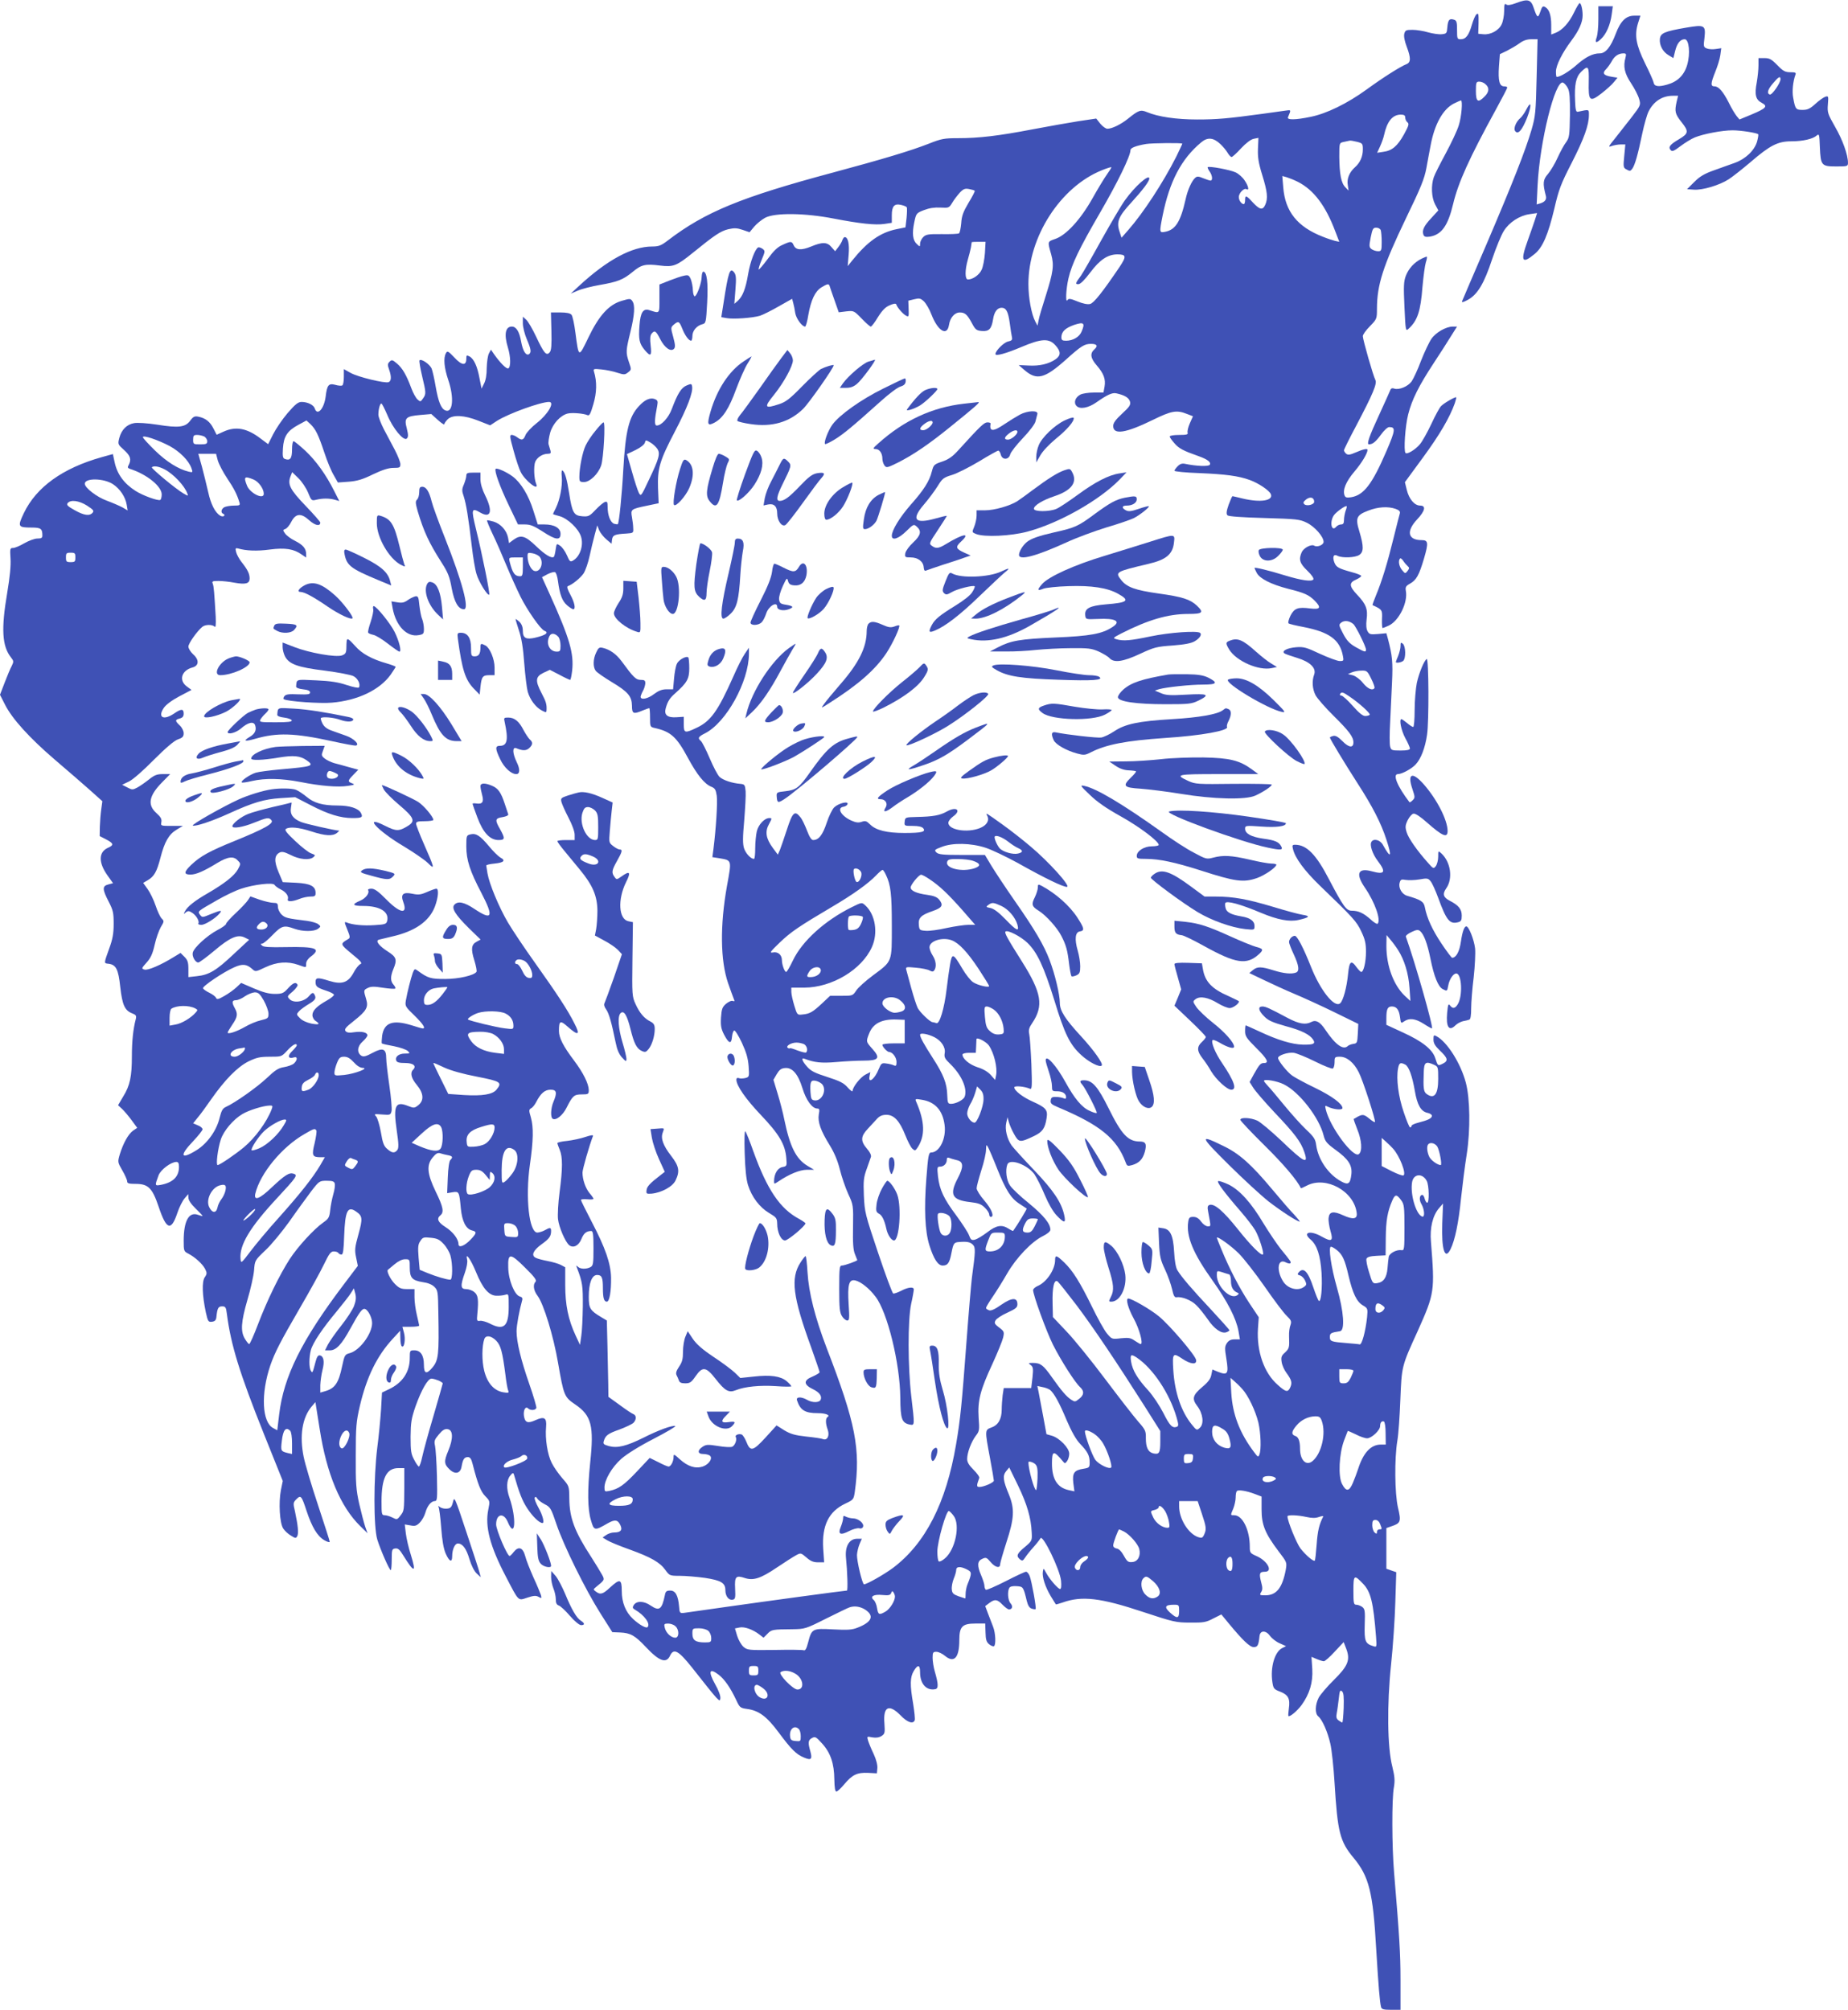 <?xml version="1.0" standalone="no"?>
<!DOCTYPE svg PUBLIC "-//W3C//DTD SVG 20010904//EN"
 "http://www.w3.org/TR/2001/REC-SVG-20010904/DTD/svg10.dtd">
<svg version="1.0" xmlns="http://www.w3.org/2000/svg"
 width="1177pt" height="1280pt" viewBox="0 0 1177 1280"
 preserveAspectRatio="xMidYMid meet">
<g transform="translate(0,1280) scale(0.1,-0.1)"
fill="#3f51b5" stroke="none">
<path d="M9655 12780 c-35 -13 -54 -15 -62 -8 -10 8 -13 -1 -13 -42 0 -28 -7
-67 -16 -85 -18 -39 -71 -68 -117 -63 l-32 3 2 68 c1 58 -1 66 -13 56 -8 -6
-21 -37 -30 -68 -19 -66 -38 -91 -71 -91 -22 0 -23 4 -23 59 0 52 -3 61 -21
66 -28 9 -37 -2 -41 -50 -3 -37 -5 -40 -36 -43 -18 -2 -57 4 -86 12 -30 9 -75
16 -100 16 -41 0 -46 -3 -52 -25 -4 -16 2 -47 15 -81 28 -74 27 -102 -2 -113
-38 -15 -146 -83 -253 -161 -124 -90 -256 -154 -356 -174 -95 -20 -152 -21
-145 -3 21 50 22 48 -19 42 -22 -3 -86 -12 -144 -20 -220 -30 -289 -36 -415
-36 -132 0 -249 17 -320 47 -41 17 -54 12 -122 -43 -45 -36 -101 -63 -130 -63
-10 0 -30 14 -45 32 l-26 33 -114 -17 c-62 -10 -194 -33 -293 -52 -214 -41
-339 -56 -472 -56 -88 0 -107 -3 -187 -35 -115 -45 -291 -98 -611 -184 -586
-157 -814 -251 -1051 -432 -43 -33 -58 -39 -101 -39 -127 0 -284 -84 -463
-249 l-55 -51 45 19 c25 11 87 27 139 36 115 20 149 33 210 83 55 46 81 53
173 41 87 -11 107 -3 212 82 138 112 175 137 224 149 40 9 56 8 92 -4 l44 -15
29 35 c16 19 48 45 70 57 62 33 252 31 437 -5 166 -32 265 -43 324 -34 l46 7
0 48 c0 58 16 76 59 66 17 -4 33 -10 36 -15 3 -4 2 -35 -1 -68 l-7 -60 -54
-11 c-106 -21 -188 -79 -286 -201 l-28 -35 6 72 c6 70 -4 113 -25 113 -5 0
-11 -9 -15 -19 -3 -11 -15 -31 -26 -45 l-20 -26 -23 26 c-27 33 -58 34 -130 4
-64 -26 -97 -23 -111 8 -12 27 -18 27 -72 2 -31 -13 -57 -39 -94 -90 -29 -39
-54 -68 -57 -66 -2 3 6 30 19 61 23 55 23 57 5 71 -11 7 -23 11 -28 8 -20 -13
-49 -89 -63 -169 -16 -95 -35 -143 -67 -172 l-21 -18 7 90 c6 73 4 94 -8 110
-27 34 -37 6 -68 -197 l-14 -88 34 -6 c42 -8 165 1 212 15 19 6 73 33 120 60
l85 48 7 -26 c4 -14 10 -43 13 -65 6 -35 43 -86 63 -86 4 0 14 33 20 73 17 96
43 152 84 177 38 23 47 25 52 8 2 -7 16 -48 31 -90 l27 -77 48 6 c47 5 49 5
98 -46 27 -28 53 -51 58 -51 5 0 26 27 46 61 28 44 48 64 75 75 24 11 39 12
41 6 6 -20 43 -62 62 -72 18 -10 19 -7 17 42 l-2 53 37 9 c33 8 41 7 63 -14
13 -13 35 -50 47 -82 41 -106 100 -142 112 -68 7 47 36 80 69 80 33 0 47 -13
76 -66 23 -44 30 -49 64 -52 46 -4 62 13 72 75 7 47 27 73 54 73 29 0 42 -24
52 -97 5 -37 11 -78 14 -90 4 -17 -1 -23 -25 -28 -27 -6 -80 -59 -80 -80 0
-15 68 4 165 45 127 54 176 57 217 11 35 -39 36 -64 1 -89 -43 -30 -103 -44
-172 -40 l-63 3 37 -32 c78 -67 128 -54 261 64 101 91 121 103 163 103 38 0
46 -13 21 -35 -29 -26 -25 -56 15 -102 45 -52 58 -88 50 -135 l-7 -38 -61 0
c-34 0 -73 -6 -86 -13 -33 -17 -45 -52 -24 -73 22 -22 75 -12 125 23 70 49
102 64 128 58 54 -12 80 -28 87 -53 5 -21 -3 -33 -51 -77 -41 -38 -56 -59 -56
-78 0 -58 79 -46 251 38 120 59 153 65 218 39 l39 -15 -20 -45 c-11 -25 -17
-52 -14 -60 4 -11 -7 -14 -54 -14 -33 0 -60 -4 -60 -10 0 -5 13 -24 30 -43 28
-33 57 -48 151 -81 60 -21 84 -40 74 -56 -8 -12 -86 -9 -157 6 -19 4 -32 0
-47 -15 -12 -12 -21 -25 -21 -29 0 -5 71 -12 158 -15 168 -7 251 -18 322 -44
56 -20 125 -67 134 -90 17 -42 -66 -55 -179 -28 -33 8 -62 15 -65 15 -3 0 -14
-25 -25 -55 -14 -41 -16 -58 -7 -67 7 -7 90 -13 234 -17 207 -6 226 -8 271
-30 51 -25 107 -89 107 -122 0 -20 -41 -36 -60 -24 -18 11 -66 -14 -79 -41
-21 -47 -13 -72 35 -118 28 -27 43 -49 39 -56 -10 -16 -74 -7 -183 26 -100 31
-192 53 -192 47 0 -2 6 -16 14 -31 19 -37 92 -74 201 -102 104 -26 130 -38
168 -75 44 -45 37 -58 -28 -50 -78 10 -101 2 -126 -46 -11 -23 -17 -45 -12
-49 4 -4 47 -14 94 -23 165 -32 233 -81 252 -184 6 -31 5 -33 -20 -33 -15 0
-71 21 -126 46 -87 41 -104 46 -152 42 -59 -5 -96 -25 -73 -40 7 -4 43 -17 80
-28 82 -25 123 -65 108 -106 -15 -40 -12 -91 9 -132 11 -20 63 -80 116 -132
97 -96 125 -133 125 -168 0 -37 -29 -34 -69 7 -29 29 -45 38 -60 34 -12 -3
-21 -8 -21 -10 0 -8 93 -162 174 -288 97 -150 152 -256 187 -365 36 -110 27
-121 -23 -31 -17 32 -59 43 -73 20 -13 -20 6 -77 40 -122 55 -72 45 -89 -38
-66 -88 24 -105 -15 -44 -104 64 -93 104 -207 81 -230 -4 -4 -25 9 -46 29 -44
39 -76 54 -119 54 -34 0 -53 26 -144 199 -82 159 -143 221 -216 221 -18 0 -20
-4 -14 -27 13 -57 73 -138 170 -232 215 -207 235 -229 265 -293 24 -50 30 -77
30 -129 0 -66 -15 -129 -30 -129 -5 0 -18 14 -30 30 -34 48 -46 39 -54 -42 -8
-85 -31 -172 -51 -188 -36 -30 -126 83 -185 232 -48 121 -88 198 -103 198 -18
0 -37 -21 -37 -40 0 -8 14 -44 30 -78 33 -71 38 -107 14 -116 -28 -11 -78 -6
-142 14 -79 25 -104 25 -132 2 l-23 -19 94 -45 c52 -25 139 -65 194 -88 55
-23 169 -75 253 -116 l153 -75 -3 -62 c-3 -58 -5 -62 -28 -65 -14 -2 -29 -8
-35 -13 -29 -29 -79 6 -144 103 -34 51 -60 65 -90 49 -35 -19 -78 -12 -148 25
-118 63 -142 74 -163 74 -30 0 -25 -27 13 -64 25 -26 54 -38 135 -61 102 -27
155 -54 176 -87 16 -26 1 -32 -66 -31 -71 2 -160 29 -277 84 -46 21 -85 39
-87 39 -2 0 -4 -16 -4 -37 0 -32 9 -45 70 -106 71 -70 85 -97 51 -97 -22 0
-30 -9 -66 -73 l-26 -48 22 -35 c12 -20 73 -91 136 -158 130 -137 168 -187
190 -252 29 -84 1 -70 -150 75 -62 58 -128 114 -149 124 -41 19 -108 23 -108
5 0 -6 69 -79 154 -163 120 -118 210 -224 231 -272 1 -2 19 6 40 17 121 62
300 -37 316 -175 5 -39 -22 -44 -86 -15 -63 29 -89 24 -93 -17 -2 -17 4 -55
12 -83 19 -64 8 -71 -55 -36 -74 43 -127 28 -71 -19 40 -34 62 -101 69 -211 6
-96 -3 -188 -17 -179 -5 3 -20 41 -35 85 -34 103 -63 133 -94 96 -9 -11 -7
-15 9 -19 11 -3 25 -17 32 -32 11 -24 10 -29 -7 -41 -39 -29 -105 -11 -134 37
-44 72 -32 147 19 119 12 -6 25 -9 28 -5 7 7 5 10 -61 91 -26 33 -75 106 -110
163 -77 130 -151 212 -222 247 -30 14 -59 24 -66 22 -12 -4 38 -72 143 -193
37 -43 79 -97 93 -121 23 -39 57 -144 49 -153 -10 -11 -77 56 -159 159 -93
117 -151 167 -182 156 -12 -5 -14 -14 -8 -44 18 -97 19 -92 -3 -92 -11 0 -30
13 -42 30 -15 21 -30 30 -50 30 -23 0 -28 -5 -32 -31 -14 -93 31 -202 156
-376 94 -132 149 -239 164 -320 l9 -53 -33 0 c-25 0 -38 -7 -50 -24 -14 -22
-14 -34 -3 -101 15 -94 8 -105 -50 -83 l-39 16 -7 -34 c-4 -24 -20 -46 -56
-76 -63 -53 -69 -76 -34 -122 37 -48 45 -114 17 -139 -19 -18 -21 -17 -51 20
-67 82 -109 204 -118 345 -7 111 -3 115 58 74 52 -35 93 -39 87 -7 -5 30 -166
219 -236 277 -53 44 -174 114 -196 114 -18 0 -1 -62 34 -126 37 -67 63 -164
45 -164 -4 0 -20 10 -37 21 -25 18 -39 21 -88 16 -59 -7 -59 -6 -90 31 -17 20
-59 96 -94 168 -78 159 -123 231 -178 284 -49 47 -58 49 -58 15 0 -61 -55
-142 -111 -165 -16 -7 -29 -19 -29 -26 0 -32 84 -262 126 -347 51 -101 140
-241 173 -271 28 -26 26 -50 -6 -75 -25 -20 -27 -20 -51 -5 -31 21 -61 56
-124 145 -53 75 -71 89 -119 89 -30 0 -31 -1 -15 -13 16 -12 18 -22 12 -80
l-8 -67 -87 0 -88 0 -7 -46 c-3 -26 -6 -67 -6 -91 0 -60 -22 -99 -65 -114 -43
-16 -43 -16 -10 -193 14 -74 25 -140 25 -146 0 -12 -64 -40 -92 -40 -19 0 -19
8 -1 57 3 7 -14 30 -36 52 -29 29 -41 48 -41 69 0 41 26 109 55 148 23 29 24
37 18 115 -7 109 10 175 88 343 32 70 63 146 68 167 8 36 7 40 -25 64 -29 22
-33 29 -23 46 6 11 39 33 75 49 54 25 64 33 64 54 0 44 -35 43 -102 -3 -41
-29 -65 -40 -78 -36 -11 4 -20 10 -20 15 0 5 19 37 43 72 24 35 65 101 92 148
57 99 157 204 228 238 28 14 47 30 47 40 0 39 -43 91 -136 168 -55 44 -109 95
-121 114 -23 32 -31 98 -17 134 15 40 127 -1 172 -62 15 -22 45 -81 66 -132
24 -57 53 -107 76 -131 49 -51 60 -51 48 3 -18 81 -68 156 -192 286 -67 70
-131 141 -143 157 -29 42 -44 103 -34 145 l8 35 8 -30 c4 -16 19 -52 34 -78
30 -54 37 -55 127 -12 54 26 70 49 80 115 8 51 -4 66 -86 103 -66 29 -120 71
-120 92 0 12 66 6 100 -9 13 -5 14 14 9 156 -4 90 -10 177 -14 194 -5 24 -1
39 19 68 74 110 61 192 -65 392 -93 147 -113 184 -105 191 13 13 99 -32 140
-72 62 -60 104 -150 171 -365 66 -217 99 -283 172 -350 49 -45 117 -80 130
-66 11 11 -50 97 -129 183 -105 114 -138 165 -138 217 0 52 -31 182 -65 271
-35 93 -93 193 -221 376 -59 85 -126 186 -149 224 l-42 70 -146 0 c-122 0
-149 3 -163 16 -15 15 -12 18 33 35 70 28 188 25 280 -5 40 -13 132 -57 205
-97 174 -98 295 -156 314 -152 23 5 -116 159 -230 255 -54 46 -135 109 -180
141 -109 78 -110 79 -98 56 15 -30 -3 -60 -47 -78 -81 -32 -201 -12 -201 34 0
10 14 28 30 40 55 39 22 66 -39 32 -44 -25 -88 -33 -191 -35 -74 -2 -75 -2
-78 -29 -3 -28 -2 -28 51 -28 36 0 59 -5 67 -15 19 -23 -10 -30 -120 -30 -111
0 -181 17 -218 54 -23 23 -31 25 -54 17 -21 -7 -37 -5 -68 9 -63 29 -92 80
-48 87 12 2 24 9 26 17 7 21 -57 6 -85 -21 -12 -11 -34 -56 -48 -99 -26 -78
-51 -109 -86 -109 -11 0 -24 20 -39 60 -13 34 -31 72 -42 85 -36 46 -50 33
-86 -78 -18 -56 -39 -115 -45 -131 l-13 -29 -32 43 c-44 60 -51 104 -24 152
19 36 20 38 2 38 -31 0 -70 -42 -80 -85 -5 -22 -10 -70 -10 -107 0 -38 -3 -68
-8 -68 -20 0 -52 34 -63 67 -9 29 -9 67 1 178 6 77 11 160 9 185 -4 42 -6 45
-34 48 -52 4 -109 23 -132 44 -12 11 -40 65 -63 119 -23 54 -48 103 -56 110
-22 18 -17 27 27 49 135 69 278 329 279 505 l0 40 -27 -40 c-15 -22 -48 -87
-73 -145 -98 -220 -144 -284 -235 -326 -73 -35 -80 -33 -80 23 l0 48 -46 -3
c-58 -4 -81 15 -69 57 12 44 26 66 62 97 74 66 88 91 88 158 0 35 -3 65 -6 69
-12 12 -62 -15 -73 -41 -7 -14 -15 -57 -18 -94 l-6 -68 -41 0 c-30 0 -52 -9
-80 -30 -40 -31 -86 -40 -86 -17 1 6 7 23 15 37 8 14 14 35 15 48 0 18 -5 22
-29 22 -31 0 -46 15 -123 120 -34 45 -73 73 -119 84 -22 5 -28 1 -42 -30 -20
-41 -21 -92 -3 -116 7 -10 53 -42 101 -71 105 -63 129 -91 130 -152 0 -51 9
-55 68 -30 20 8 39 15 42 15 3 0 5 -27 5 -60 0 -57 1 -60 28 -66 104 -23 141
-56 214 -192 58 -107 104 -164 147 -182 25 -10 30 -19 36 -58 6 -43 -5 -211
-21 -339 l-7 -52 39 -6 c87 -15 85 -7 54 -178 -45 -252 -42 -474 7 -618 16
-46 33 -92 37 -102 6 -13 5 -16 -7 -12 -8 4 -27 -5 -43 -18 -24 -21 -28 -33
-32 -88 -3 -52 1 -72 20 -109 30 -57 46 -62 50 -14 2 21 8 39 14 41 6 2 28
-33 49 -78 28 -61 39 -98 43 -149 5 -68 4 -69 -22 -76 -14 -3 -33 -4 -41 0 -9
3 -15 0 -15 -10 0 -38 60 -124 156 -225 116 -122 155 -187 162 -275 4 -50 4
-51 -26 -57 -30 -6 -52 -44 -52 -90 0 -19 1 -19 28 -1 68 46 136 74 181 74
l46 0 -42 25 c-73 44 -112 121 -148 296 -8 41 -27 114 -42 163 l-27 89 21 36
c16 27 28 37 52 39 47 5 84 -38 112 -129 23 -76 62 -129 94 -129 14 0 16 -7
10 -37 -8 -48 12 -104 69 -196 30 -49 51 -99 65 -155 11 -45 35 -115 53 -155
33 -71 33 -73 31 -210 -2 -104 1 -147 12 -174 8 -19 15 -37 15 -38 0 -6 -81
-35 -98 -35 -15 0 -17 -14 -17 -148 0 -124 3 -152 18 -175 9 -15 25 -27 33
-27 14 0 15 13 9 103 -8 126 2 162 43 152 35 -8 89 -51 128 -103 76 -98 156
-425 158 -643 1 -138 10 -162 62 -172 30 -5 30 -6 8 180 -22 188 -23 482 -1
588 10 44 17 86 17 93 0 18 -36 15 -81 -9 -22 -11 -45 -19 -50 -17 -6 2 -49
118 -96 258 -83 247 -86 259 -91 365 -4 96 -1 118 18 170 12 33 24 68 27 77 3
11 -7 32 -26 53 -41 48 -40 78 7 127 20 22 47 51 59 64 16 17 33 24 59 24 48
0 84 -39 120 -130 15 -38 35 -77 45 -86 16 -14 19 -14 34 9 48 75 46 162 -10
291 -8 18 -5 19 35 12 85 -13 134 -67 146 -160 12 -86 -32 -176 -86 -176 -15
0 -19 -21 -30 -165 -15 -193 -9 -335 19 -425 28 -89 55 -130 85 -130 32 0 44
17 56 81 12 61 16 67 50 69 48 4 69 0 86 -17 18 -18 17 -41 -6 -211 -5 -41
-21 -227 -35 -415 -29 -387 -38 -484 -66 -647 -63 -372 -195 -630 -402 -786
-57 -42 -166 -104 -184 -104 -11 0 -46 148 -45 187 1 18 8 48 16 68 l15 35
-30 0 c-50 0 -78 -48 -71 -121 9 -87 13 -209 6 -209 -15 0 -516 -68 -769 -104
-132 -19 -253 -36 -268 -38 -27 -3 -29 -1 -32 41 -6 70 -23 101 -56 101 -23 0
-30 -5 -34 -27 -19 -93 -35 -106 -90 -69 -44 31 -91 32 -109 3 -9 -14 -7 -20
7 -28 61 -35 102 -91 81 -112 -9 -9 -53 16 -92 52 -47 44 -72 104 -72 179 0
76 -12 79 -74 22 -46 -43 -62 -48 -90 -27 -18 13 -18 15 -2 28 58 47 58 47 41
79 -9 17 -40 67 -69 113 -107 164 -139 250 -140 373 -1 80 -1 80 -45 130 -23
27 -54 70 -67 97 -27 52 -43 155 -36 229 5 59 -11 69 -68 43 -49 -22 -66 -16
-73 27 -5 37 10 65 27 48 14 -14 46 -13 52 3 2 7 -18 76 -45 153 -53 152 -81
267 -81 336 0 38 18 134 35 194 5 16 1 23 -14 27 -34 9 -73 105 -74 185 -3 94
13 93 109 -3 58 -57 74 -79 65 -88 -18 -18 -13 -56 13 -90 38 -50 101 -255
130 -425 37 -213 40 -219 110 -267 103 -70 120 -136 95 -370 -18 -176 -17
-297 5 -368 19 -66 23 -67 104 -20 49 28 67 25 84 -12 14 -31 0 -45 -42 -45
-14 0 -36 -7 -49 -16 l-23 -16 30 -18 c16 -10 79 -36 141 -58 138 -50 194 -82
229 -131 26 -36 28 -37 92 -37 36 0 107 -6 159 -13 104 -16 131 -32 131 -79 0
-37 21 -65 46 -60 17 3 19 11 16 71 -4 77 5 86 62 67 55 -18 102 -2 204 67 52
35 107 70 124 79 28 15 30 14 64 -15 26 -23 44 -31 74 -31 l39 0 -6 88 c-9
146 35 236 141 286 51 24 53 27 60 73 38 274 6 439 -179 918 -74 194 -114 351
-122 483 -3 56 -9 102 -12 102 -4 0 -19 -19 -33 -41 -64 -99 -49 -218 68 -539
29 -82 54 -154 54 -159 0 -5 -20 -17 -45 -28 -60 -24 -58 -52 6 -82 38 -19 55
-42 46 -65 -8 -20 -53 -21 -87 -1 -37 21 -71 20 -64 -3 21 -63 50 -82 133 -82
50 0 81 -13 62 -24 -14 -9 -14 -41 1 -82 13 -38 -3 -70 -31 -59 -9 4 -56 11
-106 16 -72 8 -100 16 -140 40 l-49 31 -71 -78 c-80 -87 -96 -91 -122 -25 -9
22 -22 42 -29 45 -19 7 -45 -4 -38 -16 10 -15 -5 -55 -23 -62 -9 -4 -50 -2
-90 5 -63 10 -76 10 -98 -5 -34 -22 -33 -46 3 -46 15 0 33 -4 41 -9 24 -15 -2
-57 -43 -71 -47 -15 -95 0 -147 47 -36 33 -39 34 -39 14 0 -28 -17 -61 -32
-61 -6 0 -35 12 -65 28 l-55 27 -81 -86 c-83 -88 -116 -111 -175 -124 -30 -6
-32 -5 -32 22 0 48 48 130 107 182 34 30 112 79 205 127 83 43 146 80 139 82
-19 6 -107 -26 -202 -74 -109 -54 -166 -68 -220 -54 -35 10 -39 14 -33 33 10
35 26 47 100 73 38 14 77 33 87 41 21 20 22 49 1 57 -9 3 -48 29 -87 58 l-72
52 -1 81 c-1 44 -3 153 -5 243 l-4 162 -35 21 c-72 43 -80 56 -80 131 0 87 20
138 53 138 30 0 37 -16 37 -85 0 -62 7 -85 25 -85 17 0 28 65 27 153 -2 90
-36 189 -123 355 -38 73 -69 136 -69 140 0 4 18 6 40 4 22 -2 40 -1 40 3 0 4
-11 20 -25 36 -26 32 -45 86 -45 131 0 22 43 171 67 234 2 7 -16 4 -49 -7 -29
-10 -81 -21 -115 -25 -35 -3 -63 -10 -63 -14 0 -4 7 -24 15 -43 19 -46 19
-118 -1 -270 -9 -67 -13 -144 -10 -171 6 -52 46 -145 71 -166 26 -21 61 -4 78
39 15 37 32 51 63 51 11 0 14 -22 14 -110 0 -98 -2 -110 -19 -120 -27 -14 -64
-13 -80 2 -12 11 -13 9 -6 -7 35 -91 38 -115 37 -245 -1 -74 -5 -160 -10 -190
l-8 -55 -28 60 c-47 101 -66 195 -66 321 l0 113 -28 15 c-15 8 -53 19 -85 25
-31 6 -66 15 -76 21 -29 15 -15 47 39 86 49 35 60 51 60 85 0 22 -7 23 -40 4
-14 -8 -35 -14 -47 -15 -53 -1 -78 222 -48 432 22 153 24 239 6 302 -13 44
-13 49 2 58 10 5 24 23 33 41 28 54 54 77 91 77 38 0 43 -18 18 -77 -17 -40
-20 -99 -5 -108 21 -13 64 21 89 71 38 76 48 84 97 84 41 0 44 2 44 28 -1 40
-34 108 -94 188 -68 90 -96 144 -96 188 0 66 8 70 57 26 67 -59 80 -52 42 21
-41 83 -112 191 -253 389 -65 91 -142 206 -171 255 -58 99 -119 247 -130 312
-4 24 -7 46 -8 50 -1 5 22 10 52 13 61 6 74 20 37 39 -13 8 -46 40 -72 72 -56
67 -82 84 -118 75 -25 -6 -26 -9 -26 -77 0 -86 23 -157 96 -296 80 -154 70
-178 -44 -102 -64 43 -104 52 -127 28 -22 -22 5 -65 91 -150 l75 -73 -24 -13
c-35 -18 -39 -46 -16 -119 11 -36 17 -68 14 -73 -14 -23 -113 -46 -200 -46
-91 0 -109 5 -172 51 -22 16 -23 15 -34 -12 -12 -34 -35 -123 -44 -176 -6 -36
-3 -40 55 -96 54 -53 73 -82 53 -82 -5 0 -37 9 -71 20 -120 37 -175 18 -188
-66 -3 -25 -4 -47 -2 -49 2 -3 37 -11 77 -18 40 -8 80 -22 89 -31 15 -15 14
-16 -20 -16 -38 0 -64 -21 -54 -45 4 -11 20 -15 56 -15 53 0 75 -19 51 -43
-20 -20 -12 -54 24 -97 44 -53 47 -99 9 -129 -24 -19 -28 -19 -64 -5 -82 33
-96 4 -73 -156 13 -89 13 -112 3 -125 -17 -21 -34 -19 -64 8 -21 17 -29 39
-40 106 -8 45 -22 91 -30 100 -15 17 -13 17 38 13 51 -4 54 -3 60 22 3 14 -3
87 -14 162 -11 75 -20 153 -20 174 0 61 -21 70 -86 35 -43 -23 -58 -27 -72
-19 -30 19 -27 60 7 90 17 15 31 33 31 40 0 19 -36 27 -84 20 -31 -5 -46 -3
-55 7 -9 12 0 24 54 66 79 63 93 86 77 138 -17 57 -17 57 11 71 20 10 41 10
97 1 39 -6 74 -8 77 -5 4 3 -1 14 -10 24 -21 23 -21 52 -2 99 26 61 20 78 -35
113 -55 35 -80 67 -58 75 7 2 45 11 83 20 148 33 239 97 275 191 22 59 26 114
9 114 -6 0 -32 -9 -59 -21 -41 -18 -56 -19 -94 -11 -59 12 -76 -3 -57 -54 29
-79 -20 -72 -107 16 -52 53 -76 70 -96 70 -15 0 -25 -4 -21 -10 10 -17 -15
-51 -50 -66 -57 -24 -51 -34 20 -34 105 0 165 -37 151 -95 -5 -20 -13 -23 -80
-27 -73 -5 -143 2 -178 17 -16 6 -15 2 4 -45 18 -44 19 -53 7 -60 -54 -32 -54
-32 22 -95 57 -46 68 -60 55 -65 -10 -3 -30 -28 -44 -55 -35 -64 -75 -77 -155
-52 -74 23 -87 22 -87 -7 0 -29 9 -36 69 -56 25 -8 46 -19 48 -25 2 -5 -18
-22 -45 -37 -64 -36 -92 -64 -92 -93 0 -14 9 -30 20 -37 32 -21 23 -26 -27
-17 -28 6 -58 19 -72 34 -24 24 -24 25 -6 45 10 11 38 31 61 45 44 26 51 38
35 64 -7 11 -14 9 -33 -13 -30 -36 -96 -47 -123 -20 -17 18 -17 19 20 50 20
18 34 38 30 43 -11 19 -28 12 -61 -24 -28 -31 -37 -35 -84 -35 -37 0 -75 10
-133 35 l-81 35 -30 -28 c-17 -16 -52 -41 -77 -55 -38 -22 -48 -24 -53 -12 -3
8 -22 22 -42 32 -21 10 -39 23 -41 29 -4 13 131 104 200 134 52 23 78 20 113
-11 21 -19 22 -19 85 11 73 34 140 39 209 15 53 -19 50 -19 50 8 0 14 12 32
30 45 68 51 33 64 -162 60 -99 -2 -140 0 -149 10 -11 10 -10 12 1 12 7 0 37
25 66 55 58 60 73 64 139 40 53 -19 126 -19 151 0 18 14 18 15 1 29 -10 8 -42
17 -70 21 -130 16 -141 19 -164 41 -13 13 -23 35 -23 49 0 21 -5 25 -28 25
-16 0 -55 9 -88 20 l-59 21 -15 -23 c-8 -13 -43 -50 -77 -82 -35 -32 -63 -64
-63 -70 0 -6 -25 -24 -56 -40 -64 -34 -148 -110 -156 -143 -6 -24 16 -63 35
-63 7 0 53 34 102 75 101 86 150 106 194 84 l28 -14 -99 -92 c-111 -105 -157
-132 -234 -140 l-54 -6 0 52 c0 42 -5 57 -25 77 l-25 25 -43 -26 c-82 -51
-166 -87 -187 -80 -20 6 -19 8 14 45 26 29 38 55 51 112 9 41 27 92 39 113 22
36 22 39 6 55 -10 10 -27 47 -39 83 -12 36 -35 83 -51 105 l-28 39 29 17 c41
24 58 54 81 143 26 101 53 149 103 179 l40 24 -71 0 c-70 0 -71 0 -66 25 3 19
-4 32 -32 57 -58 52 -48 110 37 196 l51 52 -46 0 c-38 0 -54 -6 -90 -35 -24
-19 -57 -42 -74 -51 -28 -15 -33 -15 -63 1 l-33 17 44 21 c25 12 91 70 158
138 76 76 129 121 153 130 30 10 37 18 37 39 0 15 -11 37 -25 50 -31 29 -31
36 0 44 18 5 25 13 25 31 0 32 -16 32 -62 0 -67 -45 -105 -24 -65 36 14 21 52
49 99 74 l78 41 -30 22 c-53 39 -34 102 36 121 42 11 44 49 4 84 -16 15 -30
37 -30 49 0 20 55 98 89 126 18 15 63 16 78 1 7 -7 9 11 7 63 -9 153 -12 194
-19 211 -6 15 -1 17 37 17 24 0 70 -5 101 -11 72 -13 97 -6 97 27 0 30 -13 56
-51 104 -15 19 -31 48 -35 64 -6 24 -4 27 12 23 52 -15 120 -18 202 -7 99 13
154 4 204 -32 l28 -19 0 21 c0 36 -19 59 -70 85 -27 13 -56 35 -64 47 -15 21
-15 23 1 29 10 3 27 23 38 45 28 55 63 58 115 10 37 -33 70 -40 70 -14 0 5
-42 53 -94 107 -99 103 -115 136 -96 186 l11 28 39 -38 c22 -21 50 -63 62 -92
21 -52 23 -53 52 -46 40 10 84 10 119 0 l28 -8 -32 63 c-52 104 -115 192 -184
257 -36 33 -70 61 -75 61 -6 0 -10 -24 -10 -54 0 -56 -12 -72 -46 -59 -13 5
-15 18 -12 67 5 77 28 112 98 150 l52 28 25 -23 c33 -32 50 -65 89 -182 18
-55 45 -120 60 -144 l26 -46 69 5 c53 4 88 14 155 47 61 29 99 41 130 41 40 0
44 2 44 24 0 13 -16 53 -35 90 -19 36 -51 96 -70 132 -19 37 -35 78 -35 93 0
34 10 71 19 71 4 0 20 -32 37 -71 35 -86 105 -171 125 -152 10 10 10 23 0 64
-18 67 -7 78 86 86 l70 6 42 -38 c22 -20 41 -32 41 -27 0 6 10 20 22 32 32 30
106 26 196 -10 l74 -29 44 29 c73 46 277 120 331 120 39 0 -8 -80 -79 -135
-33 -26 -65 -60 -71 -76 -13 -33 -24 -36 -53 -14 -10 8 -26 15 -35 15 -14 0
-12 -13 12 -100 15 -55 35 -116 45 -135 26 -55 120 -129 99 -77 -14 34 -17
112 -6 141 13 29 47 51 82 51 16 0 19 5 15 20 -3 11 -9 29 -12 40 -3 11 2 44
10 74 17 58 65 110 111 122 28 7 102 1 126 -10 13 -6 20 7 38 69 22 74 24 143
4 209 -5 17 -1 18 48 13 30 -3 75 -12 101 -21 44 -14 49 -13 69 3 21 16 21 18
5 64 -21 62 -20 74 9 192 27 111 31 172 12 198 -11 16 -16 16 -67 1 -82 -24
-145 -93 -213 -235 -62 -129 -61 -129 -82 31 -7 55 -18 107 -25 115 -8 10 -31
15 -72 15 l-59 0 3 -118 c2 -90 0 -123 -11 -136 -21 -25 -37 -5 -86 99 -23 49
-52 99 -64 109 l-21 19 0 -42 c0 -23 11 -68 25 -101 28 -65 30 -85 14 -96 -19
-11 -39 20 -50 81 -11 63 -31 95 -59 95 -41 0 -51 -49 -25 -134 18 -59 19
-122 3 -132 -11 -7 -52 34 -92 91 l-19 28 -13 -24 c-7 -13 -13 -55 -14 -92 0
-44 -6 -79 -17 -100 l-16 -32 -13 66 c-14 77 -36 124 -64 139 -18 9 -20 8 -20
-15 0 -46 -29 -43 -76 8 -40 42 -45 44 -54 27 -17 -31 -11 -93 15 -170 39
-114 29 -213 -18 -194 -27 10 -45 54 -62 151 -8 48 -20 101 -26 116 -12 27
-65 64 -77 52 -3 -3 4 -47 16 -98 26 -109 27 -116 6 -145 -15 -22 -17 -22 -35
-6 -10 9 -28 41 -39 71 -32 86 -57 128 -91 157 -29 25 -34 26 -48 12 -13 -13
-13 -21 -3 -49 16 -45 15 -74 -3 -81 -23 -9 -196 33 -242 59 l-43 24 0 -49 c0
-27 -4 -52 -10 -55 -5 -3 -26 -2 -45 4 -42 11 -52 -1 -61 -76 -10 -77 -53
-124 -69 -75 -7 23 -46 42 -84 42 -22 0 -40 -14 -90 -72 -34 -40 -75 -101 -92
-135 l-31 -62 -47 35 c-87 67 -159 81 -239 44 l-42 -19 -20 39 c-22 44 -51 67
-96 76 -24 5 -33 1 -52 -25 -31 -42 -73 -48 -209 -26 -65 10 -128 14 -149 10
-46 -8 -80 -42 -94 -94 -10 -40 -10 -41 30 -77 41 -37 48 -60 30 -95 -9 -15
-7 -20 7 -25 107 -34 203 -111 203 -163 0 -16 -4 -32 -9 -35 -13 -8 -112 28
-157 57 -74 47 -118 107 -134 184 l-11 51 -72 -20 c-249 -70 -416 -191 -495
-356 -41 -86 -38 -92 49 -92 59 0 69 -7 69 -51 0 -15 -7 -19 -32 -19 -18 0
-55 -14 -83 -30 -27 -16 -60 -30 -71 -30 -20 0 -21 -4 -17 -67 3 -46 -4 -117
-21 -219 -39 -229 -33 -339 24 -411 18 -23 18 -27 5 -54 -9 -16 -29 -64 -45
-106 l-30 -78 31 -61 c46 -92 157 -214 319 -353 80 -68 180 -155 224 -194 l78
-70 -7 -51 c-4 -28 -8 -78 -9 -111 l-1 -60 39 -20 c50 -26 53 -37 15 -54 -62
-27 -63 -94 -4 -177 l35 -49 -30 -8 c-39 -10 -39 -30 2 -109 29 -56 32 -72 32
-143 0 -61 -7 -98 -28 -155 -35 -98 -35 -95 -5 -98 48 -6 63 -34 75 -148 13
-115 29 -150 76 -168 24 -9 28 -15 23 -36 -17 -64 -25 -143 -25 -237 0 -128
-12 -187 -55 -256 l-33 -56 25 -23 c14 -13 41 -45 61 -72 l36 -49 -28 -19
c-30 -23 -61 -79 -83 -150 -14 -48 -14 -50 16 -102 17 -29 31 -61 31 -70 0
-13 11 -16 54 -16 80 0 106 -26 146 -144 50 -150 80 -160 120 -40 12 36 33 77
46 92 l23 27 1 -23 c0 -15 17 -41 45 -68 25 -24 45 -45 45 -48 0 -2 -13 1 -29
7 -58 21 -91 -39 -91 -165 0 -64 1 -68 29 -82 44 -23 90 -65 107 -97 13 -26
13 -32 -2 -54 -19 -28 -16 -114 7 -223 13 -58 16 -63 39 -60 18 2 26 10 28 28
6 59 12 70 37 70 21 0 25 -6 30 -48 26 -199 80 -375 236 -765 l120 -299 -12
-59 c-15 -79 -8 -209 15 -244 9 -14 31 -35 49 -45 28 -18 32 -18 40 -4 10 18
5 68 -14 157 -13 54 -12 58 9 79 28 28 33 22 65 -76 34 -102 68 -159 112 -185
19 -11 35 -16 35 -10 0 6 -34 111 -75 235 -41 123 -82 261 -91 306 -27 134 -9
248 50 319 l25 29 5 -32 c3 -18 13 -80 22 -138 44 -286 132 -496 259 -620 l46
-45 -15 42 c-8 24 -25 89 -38 145 -20 90 -23 129 -22 308 0 185 3 216 26 316
44 186 109 319 211 429 l46 50 1 -47 c0 -26 4 -50 10 -53 15 -10 24 46 13 87
l-10 38 53 0 c30 0 54 3 54 8 -1 4 -7 34 -15 67 -8 33 -15 84 -15 113 l0 52
-46 0 c-39 0 -51 5 -79 33 -29 29 -55 83 -44 90 2 2 21 17 42 35 24 20 48 32
67 32 30 0 30 -1 30 -53 0 -66 15 -82 84 -93 31 -4 58 -15 73 -30 22 -22 23
-32 25 -166 5 -267 1 -301 -38 -348 -38 -45 -54 -39 -54 18 0 60 -21 92 -61
92 -28 0 -29 -1 -29 -49 0 -89 -46 -158 -133 -199 l-44 -21 -6 -108 c-4 -59
-14 -169 -24 -243 -24 -194 -24 -504 0 -585 21 -67 77 -195 86 -195 3 0 6 30
6 67 0 63 2 68 22 71 18 3 29 -7 52 -45 70 -113 84 -112 48 4 -14 43 -28 104
-32 136 l-7 58 36 -6 c29 -6 39 -3 60 18 13 13 29 41 35 62 12 44 37 75 61 75
15 0 16 16 13 158 -2 86 -8 173 -12 193 -7 31 -4 40 24 73 23 28 38 37 56 34
35 -5 37 -59 4 -138 -28 -67 -27 -85 9 -119 36 -34 69 -25 76 19 8 46 17 60
40 60 14 0 22 -11 30 -43 33 -129 52 -177 81 -206 30 -31 30 -31 19 -86 -22
-107 11 -233 111 -424 86 -165 77 -156 138 -136 39 13 55 14 71 5 20 -11 21
-10 15 12 -4 12 -25 64 -48 113 -22 50 -46 110 -52 135 -15 55 -42 64 -73 26
-11 -15 -23 -26 -26 -26 -15 0 -86 166 -86 201 0 68 48 78 74 16 48 -115 57
22 11 154 -21 58 -19 112 4 140 15 19 20 21 24 9 35 -121 53 -167 85 -216 33
-51 77 -94 97 -94 14 0 2 49 -25 97 -17 30 -28 59 -24 65 4 7 10 5 16 -6 5 -9
26 -25 47 -36 36 -18 41 -26 75 -127 48 -141 184 -416 280 -568 l76 -120 50
-2 c66 -3 94 -19 162 -91 87 -93 132 -109 156 -56 23 48 53 32 137 -73 178
-226 180 -227 183 -199 2 15 -11 51 -34 91 -45 81 -36 104 22 60 39 -30 75
-82 113 -162 22 -48 26 -51 69 -57 75 -10 126 -48 201 -149 81 -109 113 -141
163 -161 45 -19 53 -10 39 41 -16 55 -14 71 11 84 20 11 26 7 64 -35 54 -59
77 -128 78 -228 1 -54 5 -78 13 -78 7 0 29 21 50 46 51 61 82 76 151 73 l57
-3 3 32 c2 20 -7 55 -23 90 -15 31 -31 70 -36 86 -8 28 -8 28 27 21 24 -4 43
-1 59 9 21 14 22 20 18 80 -9 108 29 126 103 51 43 -45 80 -57 90 -31 3 8 -2
55 -10 105 -21 121 -20 169 4 209 26 43 40 40 40 -8 0 -74 40 -119 97 -108 21
4 20 33 -3 112 -8 27 -14 67 -14 88 0 34 3 38 24 38 14 0 38 -12 55 -26 58
-48 91 -12 91 100 0 87 19 106 103 106 l62 0 2 -57 c1 -46 6 -61 23 -75 12
-10 26 -15 31 -12 13 8 10 84 -6 124 -7 19 -22 57 -32 83 l-18 48 25 19 c35
27 52 25 85 -10 16 -16 34 -30 41 -30 22 0 27 20 10 39 -17 19 -21 77 -7 99 5
8 23 12 47 10 41 -3 42 -4 64 -95 7 -28 17 -44 31 -48 11 -4 22 -5 25 -3 6 6
-25 178 -38 211 -6 15 -16 27 -23 27 -7 0 -65 -27 -129 -60 -65 -33 -122 -58
-127 -55 -5 4 -9 15 -9 25 0 10 -9 39 -20 65 -28 64 -26 93 6 107 24 11 28 9
53 -20 28 -34 61 -43 61 -15 0 9 18 72 40 140 50 153 53 212 17 302 -39 93
-42 122 -19 151 l20 24 56 -115 c58 -120 83 -207 87 -298 3 -53 2 -55 -44 -94
-51 -42 -56 -57 -31 -78 15 -12 19 -10 33 11 9 14 32 43 52 65 20 22 40 48 46
58 14 27 124 -199 131 -271 3 -32 1 -52 -6 -52 -13 0 -67 62 -89 103 -17 31
-17 32 -21 7 -5 -34 15 -96 50 -155 17 -27 31 -51 33 -53 1 -1 20 4 43 12 123
44 242 30 515 -61 191 -63 207 -67 297 -67 85 -1 102 2 147 26 l52 26 46 -56
c91 -110 135 -152 160 -152 25 0 31 11 37 70 4 38 41 38 67 1 12 -16 40 -38
62 -47 l40 -18 -26 -13 c-47 -25 -75 -123 -61 -216 6 -41 10 -46 50 -61 51
-20 64 -45 55 -106 -3 -25 -5 -47 -3 -49 8 -8 56 32 84 70 51 71 73 143 68
230 l-5 77 33 -14 c19 -8 39 -14 46 -14 7 0 38 27 69 61 l57 61 17 -44 c26
-70 11 -108 -80 -198 -42 -41 -85 -92 -96 -112 -23 -45 -25 -101 -3 -119 26
-21 60 -99 77 -174 9 -38 21 -151 27 -250 19 -313 34 -373 121 -477 98 -118
124 -218 144 -578 15 -247 23 -340 31 -372 4 -15 17 -18 65 -18 l59 0 0 188
c0 171 -7 282 -41 687 -14 167 -15 469 -1 543 7 42 5 68 -10 130 -32 124 -35
395 -8 652 12 113 24 291 27 396 l6 191 -32 11 -31 11 0 130 0 129 34 12 c57
19 61 30 40 118 -21 90 -23 313 -4 427 7 39 15 156 19 260 9 216 7 211 112
441 106 237 108 251 83 565 -8 89 11 167 51 214 l26 30 -5 -125 c-6 -168 17
-240 53 -165 28 57 51 168 66 319 9 83 25 212 37 286 24 156 21 354 -6 455
-33 124 -119 259 -186 295 -18 10 -20 8 -20 -21 0 -23 10 -40 39 -68 53 -50
57 -67 21 -85 -33 -16 -32 -16 -49 36 -18 55 -84 107 -205 162 l-106 49 0 43
c0 57 8 74 35 74 30 0 46 -21 52 -69 5 -39 6 -40 26 -26 33 23 72 18 124 -15
26 -17 50 -30 53 -30 13 0 -109 427 -166 585 -2 6 14 19 36 29 31 15 42 16 54
7 25 -21 47 -80 67 -178 22 -111 49 -177 77 -192 29 -15 29 -15 36 22 7 40 32
77 51 77 36 0 42 -146 9 -197 -17 -27 -32 -29 -49 -6 -10 13 -13 5 -18 -48 -8
-90 12 -120 53 -79 11 11 32 22 47 26 16 3 34 7 41 10 8 2 12 26 12 71 0 37 7
127 16 198 8 73 12 154 9 185 -7 57 -40 140 -56 140 -13 0 -25 -34 -34 -95 -9
-65 -30 -104 -56 -105 -4 0 -34 40 -67 89 -59 88 -94 164 -107 233 -7 36 -24
47 -113 73 -32 9 -56 49 -48 81 6 23 11 25 39 20 18 -3 57 -2 87 3 50 9 56 8
72 -12 10 -12 31 -59 48 -105 52 -143 73 -169 125 -156 21 5 25 12 25 43 0 41
-21 66 -76 94 -42 22 -48 43 -23 79 44 62 29 168 -31 223 -20 18 -20 17 -20
-22 0 -21 -7 -48 -15 -59 -14 -18 -16 -18 -50 21 -69 77 -125 157 -136 195
-10 32 -9 44 7 77 11 21 27 40 37 41 11 2 44 -19 85 -56 100 -88 132 -102 132
-54 -1 71 -69 203 -153 298 -73 82 -105 68 -71 -32 17 -51 17 -55 1 -71 -9 -9
-18 -15 -20 -12 -78 102 -109 179 -73 179 25 0 88 34 113 62 33 35 60 105 72
188 13 83 11 491 -2 483 -17 -10 -49 -89 -63 -152 -7 -36 -14 -114 -14 -173 0
-60 -4 -108 -9 -108 -5 0 -23 11 -39 25 -17 14 -33 25 -36 25 -16 0 -2 -71 24
-120 17 -30 30 -61 30 -67 0 -9 -19 -13 -60 -13 -56 0 -60 2 -66 26 -4 14 -4
83 0 152 3 70 9 186 12 257 6 125 2 170 -26 276 l-10 36 -54 -5 c-48 -4 -55
-2 -66 18 -8 14 -10 41 -6 74 9 66 -3 98 -60 158 -52 55 -53 77 -6 97 17 8 32
18 32 23 0 4 -26 15 -57 23 -87 24 -102 32 -114 62 -14 37 -5 57 20 43 30 -15
113 -12 139 6 28 19 28 55 1 146 -28 90 -20 107 56 136 62 24 125 28 174 11
22 -8 30 -16 27 -28 -3 -9 -21 -81 -41 -161 -39 -159 -74 -273 -112 -364 -13
-32 -23 -59 -21 -60 61 -28 63 -30 60 -89 -1 -31 1 -57 4 -57 3 0 21 7 40 16
65 31 122 148 108 221 -4 23 0 31 25 45 42 23 59 54 91 162 29 100 27 116 -16
116 -87 0 -99 56 -29 131 52 55 59 89 20 89 -36 0 -71 42 -85 100 l-12 49 115
157 c107 146 170 254 203 346 7 21 11 38 8 38 -13 0 -81 -40 -96 -57 -10 -10
-38 -62 -62 -114 -25 -53 -57 -110 -72 -128 -28 -34 -82 -67 -92 -56 -13 13
-2 173 17 246 24 95 68 182 161 324 40 61 90 138 111 173 l39 62 -27 0 c-43 0
-109 -38 -136 -78 -14 -20 -44 -83 -66 -139 -21 -57 -49 -116 -60 -132 -24
-33 -80 -56 -111 -46 -14 5 -22 1 -26 -12 -4 -10 -35 -79 -69 -153 -65 -140
-82 -190 -66 -190 24 0 43 16 76 61 20 28 43 49 53 49 42 0 40 -19 -18 -154
-91 -211 -144 -280 -225 -293 -26 -4 -36 -2 -41 11 -14 35 8 88 62 152 47 55
84 117 84 139 0 10 -29 4 -74 -16 -37 -16 -50 -18 -62 -9 -8 7 -14 17 -14 22
0 6 35 76 78 157 107 203 134 268 122 291 -14 26 -80 257 -80 279 0 10 20 38
45 63 44 45 45 48 45 110 0 154 39 274 185 578 94 194 117 250 130 320 8 47
21 112 27 145 25 134 78 229 147 265 22 11 43 20 46 20 12 0 4 -103 -14 -159
-10 -33 -48 -113 -83 -178 -35 -65 -70 -133 -76 -152 -18 -52 -15 -127 8 -172
l21 -39 -44 -48 c-48 -51 -61 -79 -51 -107 5 -13 15 -16 42 -12 74 13 114 69
147 207 33 138 102 291 274 605 39 71 71 133 71 137 0 5 -9 8 -20 8 -30 0 -39
36 -33 126 l6 79 46 22 c25 13 61 34 80 48 23 17 47 25 74 25 l40 0 -6 -242
c-5 -224 -8 -250 -32 -333 -39 -133 -119 -337 -287 -730 -83 -192 -153 -356
-156 -364 -3 -9 9 -6 38 10 61 34 102 102 154 259 25 74 58 154 74 179 34 55
100 98 164 107 l48 7 -14 -44 c-8 -24 -28 -82 -45 -129 -49 -135 -38 -155 44
-87 51 42 85 122 125 289 28 121 41 156 111 292 78 153 109 239 109 304 0 37
3 36 -71 20 -11 -2 -15 12 -17 67 -5 105 5 154 38 187 46 45 51 38 49 -61 -3
-126 6 -134 81 -76 32 25 68 57 80 73 l22 27 -37 6 c-51 8 -62 22 -37 47 12
12 28 35 37 51 17 33 43 51 75 51 17 0 19 -4 13 -27 -16 -57 -6 -101 36 -164
22 -33 45 -78 51 -100 11 -38 10 -40 -49 -117 -33 -42 -81 -103 -106 -135 -42
-52 -44 -56 -20 -47 14 5 40 10 57 10 l30 0 -7 -74 c-7 -70 -6 -75 16 -86 19
-11 24 -10 35 5 17 23 36 90 64 225 12 57 30 120 40 140 33 65 87 100 155 100
l33 0 -9 -37 c-14 -63 -11 -78 31 -131 47 -59 45 -72 -15 -108 -58 -34 -71
-50 -55 -69 10 -12 19 -9 63 24 29 22 70 47 92 56 54 22 174 45 240 45 52 0
154 -16 163 -25 3 -3 -1 -24 -7 -47 -17 -57 -73 -110 -141 -135 -30 -11 -91
-32 -134 -48 -60 -21 -90 -39 -125 -74 l-46 -46 44 -3 c54 -4 162 28 221 66
25 16 88 66 140 110 123 106 173 132 259 132 74 0 138 15 162 37 16 13 17 7
20 -75 5 -116 10 -122 105 -122 70 0 74 1 74 23 0 51 -34 146 -82 229 -47 83
-50 91 -46 143 4 52 4 55 -16 49 -12 -4 -40 -24 -63 -45 -34 -31 -50 -39 -82
-39 -43 0 -47 5 -60 78 -8 39 -1 104 14 145 6 14 1 17 -32 17 -33 0 -46 7 -83
45 -37 38 -50 45 -82 45 l-38 0 0 -46 c0 -26 -5 -75 -11 -109 -15 -78 -7 -110
32 -130 41 -22 28 -35 -67 -75 l-75 -31 -19 23 c-10 13 -33 50 -49 84 -37 72
-65 104 -91 104 -26 0 -25 18 5 93 14 34 29 82 32 106 l6 44 -34 -5 c-19 -3
-44 -2 -57 3 -22 8 -23 13 -16 67 9 82 1 86 -116 66 -140 -24 -164 -35 -168
-72 -4 -40 19 -83 56 -104 l30 -18 11 44 c12 50 33 76 61 76 28 0 37 -91 16
-163 -19 -66 -62 -108 -128 -126 -56 -16 -82 -12 -86 14 -2 11 -27 67 -55 123
-57 117 -68 177 -44 255 l15 47 -40 0 c-52 0 -87 -35 -117 -115 -32 -85 -65
-125 -102 -125 -45 0 -90 -23 -149 -75 -45 -40 -103 -75 -125 -75 -3 0 -5 15
-5 34 0 40 41 121 99 198 48 64 71 116 71 160 0 40 -10 78 -19 78 -4 0 -20
-27 -36 -60 -31 -65 -75 -113 -117 -129 l-28 -11 0 61 c0 59 -12 96 -34 111
-19 13 -24 9 -36 -28 -14 -42 -20 -38 -41 24 -18 56 -37 61 -114 32z m1685
-485 c0 -23 -54 -102 -68 -97 -21 7 -13 33 21 72 35 42 47 48 47 25z m-1878
-32 c25 -22 23 -49 -7 -78 -41 -42 -55 -34 -55 35 0 55 2 60 22 60 12 0 30 -7
40 -17z m524 -25 c11 -22 14 -61 13 -171 -2 -130 -4 -144 -24 -172 -13 -16
-37 -61 -54 -98 -17 -38 -45 -85 -62 -105 -32 -36 -34 -60 -14 -137 7 -25 -4
-40 -34 -50 l-24 -7 6 123 c14 279 112 672 162 653 9 -4 23 -20 31 -36z
m-1036 -187 c0 -10 6 -24 14 -30 12 -10 8 -22 -22 -77 -42 -75 -76 -104 -132
-111 l-39 -6 18 39 c10 22 22 54 26 73 19 88 54 131 107 131 21 0 28 -5 28
-19z m-1177 -169 c16 -15 36 -39 45 -54 9 -16 21 -28 26 -28 5 0 33 25 60 55
32 34 62 57 81 61 l30 6 -3 -69 c-2 -54 3 -89 27 -167 33 -106 38 -150 19
-191 -16 -35 -35 -31 -78 15 -43 47 -50 49 -50 15 0 -14 -4 -25 -8 -25 -15 0
-32 24 -32 45 0 26 34 60 49 50 19 -11 12 21 -12 56 -12 19 -38 42 -57 51 -33
16 -170 42 -178 33 -2 -2 3 -14 12 -27 18 -25 21 -58 6 -58 -6 0 -27 7 -47 15
-28 12 -39 13 -50 3 -22 -18 -49 -77 -62 -138 -32 -142 -64 -193 -129 -206
-38 -8 -39 -6 -17 104 44 217 119 360 245 465 41 35 79 31 123 -11z m907 -34
c0 -44 -17 -84 -50 -113 -36 -32 -53 -74 -46 -113 l5 -36 -20 21 c-27 26 -38
84 -39 195 0 88 0 88 28 94 15 3 31 7 37 8 5 2 27 -2 47 -7 36 -9 38 -12 38
-49z m-1150 37 c0 -3 -18 -41 -39 -84 -83 -164 -210 -358 -305 -466 l-43 -49
-12 37 c-22 64 -8 98 76 189 71 78 113 133 113 151 0 32 -93 -51 -155 -138
-24 -33 -91 -148 -151 -255 -59 -107 -117 -208 -129 -225 -36 -49 -38 -55 -17
-55 13 0 40 27 77 76 60 80 110 113 170 114 59 0 61 -12 15 -81 -107 -158
-163 -229 -187 -235 -16 -4 -46 2 -80 16 -46 19 -57 20 -64 9 -14 -23 -10 69
6 138 22 93 67 187 201 418 112 193 194 361 194 399 0 14 35 28 100 39 37 6
230 8 230 2z m-480 -196 c-17 -24 -59 -93 -93 -154 -75 -133 -167 -234 -237
-257 -49 -17 -49 -15 -25 -98 19 -69 14 -110 -35 -265 -21 -66 -42 -135 -45
-154 l-7 -35 -14 26 c-25 47 -44 151 -44 239 0 301 203 617 466 724 32 13 60
22 62 20 2 -2 -11 -22 -28 -46z m1216 -47 c102 -52 177 -152 239 -317 l25 -65
-28 6 c-15 4 -49 15 -76 26 -163 63 -241 161 -253 315 l-6 72 29 -8 c16 -5 48
-18 70 -29z m-2058 -57 c3 -2 -15 -37 -39 -76 -34 -58 -44 -83 -47 -131 -3
-32 -9 -61 -14 -64 -5 -4 -54 -6 -109 -5 -87 1 -102 -2 -119 -19 -11 -11 -20
-30 -20 -42 0 -20 -1 -21 -20 -3 -27 24 -32 68 -17 139 12 57 13 59 62 78 34
13 67 18 105 16 53 -3 55 -2 75 31 11 19 33 47 48 64 23 24 33 28 59 23 17 -3
34 -8 36 -11z m2586 -251 c3 -9 6 -42 6 -75 0 -55 -2 -59 -23 -59 -13 0 -31 6
-41 13 -16 12 -17 19 -6 75 11 54 15 62 35 62 13 0 26 -7 29 -16z m-2521 -146
c-3 -40 -12 -88 -21 -106 -14 -32 -56 -62 -87 -62 -20 0 -20 59 -1 126 8 27
17 63 20 79 2 17 5 31 5 33 1 1 21 2 45 2 l43 0 -4 -72z m616 -499 c-14 -35
-55 -59 -99 -59 -25 0 -30 4 -30 23 1 35 25 58 82 78 61 20 70 12 47 -42z
m-5808 -730 c64 -35 121 -92 138 -140 10 -28 9 -29 -17 -23 -66 16 -141 63
-214 134 -43 42 -78 80 -78 86 0 15 95 -17 171 -57z m220 61 c10 -6 19 -20 19
-30 0 -17 -7 -20 -45 -20 -43 0 -45 1 -45 30 0 26 4 30 26 30 14 0 34 -5 45
-10z m86 -152 c7 -24 33 -74 59 -113 45 -67 64 -105 78 -152 7 -21 4 -23 -34
-23 -23 0 -50 -5 -61 -10 -21 -12 -25 -36 -6 -43 6 -2 8 -8 4 -13 -4 -4 -16
-4 -25 2 -32 20 -59 72 -76 150 -10 44 -28 116 -40 162 l-23 82 57 0 56 0 11
-42z m-339 -57 c57 -30 128 -105 145 -154 7 -17 6 -17 -24 0 -50 29 -208 161
-202 167 12 11 44 6 81 -13z m567 -65 c33 -14 65 -59 65 -91 0 -39 -85 2 -106
50 -24 59 -18 65 41 41z m-895 -30 c44 -29 79 -81 87 -131 l6 -36 -34 20 c-19
10 -63 29 -98 42 -62 22 -141 82 -141 108 0 38 121 36 180 -3z m7650 -112 c0
-18 -48 -30 -63 -15 -9 9 -6 16 13 31 26 19 50 12 50 -16z m-7816 -24 c40 -26
46 -33 36 -45 -19 -23 -55 -18 -115 16 -45 25 -53 34 -44 45 19 23 72 16 123
-16z m8016 -34 c-5 -15 -10 -41 -10 -57 0 -22 -5 -29 -19 -29 -10 0 -24 -7
-31 -15 -30 -36 -43 33 -14 74 16 22 75 64 81 57 2 -2 -1 -15 -7 -30z m-8090
-296 c0 -27 -3 -30 -30 -30 -27 0 -30 3 -30 30 0 27 3 30 30 30 27 0 30 -3 30
-30z m8486 -56 c11 -9 11 -14 -1 -30 -15 -19 -16 -18 -35 5 -20 23 -26 61 -13
74 3 4 13 -3 21 -16 8 -12 21 -27 28 -33z m-347 -368 c16 -13 81 -144 81 -163
0 -19 -9 -16 -66 16 -40 23 -57 42 -80 86 -28 55 -29 56 -10 71 20 14 49 11
75 -10z m114 -348 c14 -28 24 -55 21 -60 -12 -19 -43 -5 -73 32 -18 23 -45 43
-64 49 l-32 8 25 11 c14 6 41 11 61 11 34 1 38 -2 62 -51z m-138 -114 c61 -41
134 -107 129 -116 -3 -4 -16 -8 -29 -8 -16 0 -40 20 -80 65 -32 36 -64 65 -72
65 -8 0 -11 5 -8 10 9 15 18 13 60 -16z m-2173 -925 c20 -16 48 -34 62 -40 33
-15 33 -27 0 -35 -32 -8 -95 10 -117 33 -18 21 -38 69 -31 76 10 10 50 -6 86
-34z m-223 -122 c46 -16 49 -32 10 -46 -81 -28 -193 -1 -176 42 5 14 20 17 69
16 35 0 78 -5 97 -12z m-716 -69 c13 -19 -9 -71 -27 -65 -12 4 -26 73 -17 82
9 10 34 1 44 -17z m160 -21 c30 -62 37 -122 37 -322 0 -236 5 -224 -120 -317
-47 -35 -95 -78 -107 -97 -22 -33 -24 -33 -94 -33 l-72 0 -51 -48 c-60 -56
-79 -67 -125 -71 -33 -4 -34 -3 -52 56 -10 33 -19 72 -19 88 l0 27 83 0 c176
1 365 114 430 258 41 90 22 208 -42 266 -22 20 -22 20 -85 -11 -172 -85 -317
-216 -376 -340 -19 -40 -38 -73 -43 -73 -10 0 -27 46 -27 75 0 34 -26 56 -58
49 -23 -4 -15 6 44 63 71 68 121 102 334 228 131 77 229 147 279 199 19 20 38
36 42 36 4 0 14 -15 22 -33z m278 -27 c63 -42 116 -92 209 -197 l81 -93 -43 0
c-24 0 -86 -9 -138 -20 -51 -12 -112 -20 -134 -18 -39 3 -41 5 -44 39 -4 44
15 62 89 87 60 21 69 37 41 72 -14 17 -34 25 -77 31 -67 9 -105 26 -105 47 0
17 51 80 66 81 6 1 30 -12 55 -29z m455 -169 c46 -21 90 -72 104 -120 13 -48
-6 -39 -76 34 -43 44 -73 67 -95 72 -30 6 -31 7 -14 20 24 17 32 16 81 -6z
m-881 -70 c3 -5 -2 -25 -11 -44 -12 -26 -25 -36 -45 -39 -16 -3 -31 -2 -34 0
-7 8 -6 78 2 85 10 10 81 8 88 -2z m-3797 -43 c16 -16 -3 -38 -33 -38 -31 0
-38 11 -18 32 19 21 34 23 51 6z m7206 -168 c40 -62 67 -150 73 -240 l6 -85
-36 33 c-72 69 -117 191 -117 317 l1 70 25 -30 c14 -16 36 -46 48 -65z m-2841
61 c45 -18 98 -74 168 -179 38 -58 69 -108 69 -112 0 -12 -74 5 -103 25 -15
10 -46 48 -68 86 -59 100 -65 101 -78 27 -6 -35 -16 -106 -22 -158 -15 -125
-45 -224 -65 -216 -9 3 -20 6 -24 6 -16 0 -80 62 -95 90 -8 16 -26 72 -41 126
-15 55 -29 108 -32 118 -5 18 -1 19 61 13 37 -3 76 -11 88 -18 17 -9 23 -8 30
2 15 23 10 62 -11 94 -11 17 -20 40 -20 52 0 41 83 67 143 44z m-2722 -131
c23 -13 49 -61 49 -90 0 -16 -5 -21 -22 -18 -16 2 -29 17 -42 46 -11 23 -25
42 -33 42 -14 0 -17 12 -6 23 9 10 31 9 54 -3z m1884 -50 c12 -20 -15 -48 -50
-52 -39 -4 -42 2 -19 37 16 25 57 34 69 15z m-2405 -160 c-39 -50 -68 -70 -97
-70 -19 0 -23 5 -23 30 0 34 28 67 62 75 29 6 82 11 87 8 2 -1 -11 -20 -29
-43z m-1140 -42 c16 -29 30 -67 30 -84 0 -28 -3 -31 -49 -42 -27 -6 -72 -25
-101 -42 -52 -30 -110 -49 -110 -36 0 4 14 27 30 51 33 48 36 68 15 105 -20
36 -18 50 8 50 12 0 38 11 57 25 19 13 47 24 62 25 23 0 33 -9 58 -52z m4052
2 c38 -29 42 -59 12 -71 -14 -5 -34 -9 -46 -9 -29 0 -78 38 -78 60 0 40 71 53
112 20z m-4489 -52 c17 -9 18 -11 2 -28 -30 -34 -89 -69 -127 -75 l-38 -7 0
50 c0 28 5 54 12 58 35 22 110 23 151 2z m5087 -8 c32 -23 57 -71 62 -120 3
-33 1 -35 -28 -38 -22 -2 -40 4 -58 20 -22 19 -28 34 -33 91 -5 59 -4 67 12
67 9 0 29 -9 45 -20z m-3110 -25 c33 -17 50 -43 50 -78 0 -23 -2 -23 -57 -16
-51 6 -221 47 -232 56 -8 6 33 32 64 42 48 15 143 13 175 -4z m2542 -115 l0
-75 -71 0 c-39 0 -71 -4 -71 -9 0 -13 31 -46 43 -46 21 0 47 -34 47 -63 0 -24
-3 -28 -17 -22 -10 5 -32 10 -49 12 -28 4 -32 1 -47 -35 -25 -64 -69 -98 -59
-46 l5 26 -31 -16 c-32 -16 -82 -80 -82 -104 0 -7 -14 3 -31 22 -24 28 -49 41
-130 67 -79 25 -105 38 -129 66 -32 36 -39 59 -16 50 62 -24 108 -29 201 -21
55 5 133 9 174 9 98 0 110 16 58 74 -42 47 -42 47 -21 100 25 63 80 91 173 88
l53 -2 0 -75z m-2622 -15 c40 -21 70 -62 70 -98 l0 -29 -57 7 c-71 9 -124 35
-152 74 -36 50 -28 59 57 60 29 1 66 -6 82 -14z m2812 -21 c43 -22 71 -64 65
-100 -5 -27 1 -37 35 -70 73 -71 111 -158 92 -209 -8 -20 -56 -45 -86 -45 -21
0 -23 5 -25 56 -2 74 -24 130 -89 231 -60 93 -84 137 -84 153 0 14 51 5 92
-16z m346 -52 c33 -48 56 -142 46 -191 l-6 -29 -28 32 c-18 20 -48 38 -84 49
-52 17 -96 54 -96 81 0 6 18 11 42 11 l43 0 2 40 c1 22 2 43 2 47 2 15 62 -16
79 -40z m-1177 8 c18 -10 26 -40 13 -53 -3 -3 -28 3 -55 13 -27 11 -49 17 -49
14 0 -3 -5 -2 -12 2 -17 11 20 34 55 34 15 0 37 -5 48 -10z m-3231 -8 c0 -5
-14 -21 -30 -37 -31 -30 -25 -51 13 -39 23 7 22 -18 -1 -39 -10 -9 -38 -19
-62 -23 -37 -6 -56 -18 -110 -69 -61 -58 -202 -158 -262 -185 -20 -9 -28 -24
-39 -68 -19 -81 -78 -164 -147 -207 -101 -63 -112 -37 -22 57 33 35 60 69 60
76 0 7 -13 19 -30 25 l-30 13 28 35 c16 18 55 72 87 118 87 124 166 205 237
241 52 25 73 30 136 30 75 0 75 0 111 39 34 37 61 52 61 33z m-330 -20 c0 -18
-42 -52 -65 -52 -50 0 -24 45 30 53 17 2 31 5 33 6 1 0 2 -3 2 -7z m6817 -83
c56 -28 107 -48 112 -44 6 3 11 22 11 41 0 32 2 34 34 34 44 0 89 -37 120 -99
27 -52 110 -310 103 -317 -2 -3 -18 7 -35 21 -34 28 -43 30 -75 13 -12 -7 -23
-14 -25 -14 -2 -1 8 -30 22 -65 29 -70 34 -140 11 -159 -35 -29 -185 173 -211
284 -6 25 -5 27 12 18 36 -18 94 -24 94 -9 0 27 -68 77 -175 129 -61 29 -125
64 -144 77 -33 23 -91 96 -91 113 0 17 64 38 100 33 19 -3 81 -28 137 -56z
m-6124 -4 c19 -22 40 -35 56 -36 46 -1 -46 -37 -116 -45 -60 -6 -63 -5 -63 15
0 11 7 39 16 61 14 34 21 40 46 40 21 0 38 -10 61 -35z m579 -35 c39 -18 117
-40 206 -57 152 -30 162 -36 124 -83 -25 -30 -88 -41 -207 -34 l-100 7 -45 91
c-55 112 -52 106 -47 106 3 0 33 -13 69 -30z m6118 20 c23 -12 45 -74 61 -167
15 -90 39 -131 79 -140 17 -3 30 -12 30 -19 0 -16 -24 -28 -87 -44 -24 -6 -43
-15 -43 -20 0 -6 -4 -10 -9 -10 -5 0 -23 44 -41 98 -34 100 -48 211 -36 276 7
38 15 42 46 26z m185 -2 c24 -11 25 -15 25 -89 0 -99 -25 -132 -74 -96 -19 14
-22 36 -18 140 2 63 13 70 67 45z m-7105 -65 c0 -29 -38 -83 -66 -93 -39 -15
-46 -12 -42 17 2 21 13 32 41 46 21 10 40 24 43 32 8 21 24 19 24 -2z m3208
-60 c29 -39 -5 -108 -51 -101 -19 3 -22 10 -25 52 -4 67 2 80 36 72 15 -4 33
-14 40 -23z m2939 1 c98 -48 225 -212 253 -325 10 -39 20 -51 76 -92 82 -59
107 -98 101 -155 -7 -61 -19 -71 -63 -47 -83 44 -148 139 -161 231 -5 39 -14
53 -66 102 -33 31 -94 100 -137 152 -43 52 -89 108 -104 123 -14 15 -26 30
-26 33 0 14 84 0 127 -22z m-1913 -97 c-1 -46 -40 -147 -57 -147 -20 0 -47 33
-47 59 0 14 9 40 19 58 11 17 25 50 32 73 l12 41 21 -21 c15 -15 21 -32 20
-63z m-4534 -62 c-31 -81 -105 -182 -177 -242 -57 -47 -154 -113 -167 -113
-12 0 1 103 20 162 18 56 80 129 138 163 42 25 133 53 173 54 20 1 21 -2 13
-24z m77 -102 c-33 -57 -102 -122 -153 -145 -25 -11 -48 -17 -51 -14 -9 8 43
88 79 122 37 35 104 73 130 74 15 0 15 -4 -5 -37z m1003 -12 c14 -28 12 -114
-4 -136 -16 -22 -58 -17 -134 15 l-50 22 64 59 c68 63 105 75 124 40z m340 -2
c0 -36 -31 -89 -62 -105 -16 -9 -48 -16 -71 -17 -41 -2 -42 -1 -45 33 -4 45
24 72 93 93 70 22 85 21 85 -4z m-1135 -19 c3 -5 -2 -41 -11 -80 -20 -80 -15
-90 38 -90 l27 0 -30 -52 c-47 -79 -126 -179 -259 -328 -67 -74 -149 -172
-183 -217 -60 -79 -62 -81 -65 -52 -9 88 58 201 233 389 125 135 133 146 105
155 -28 9 -55 -8 -138 -86 -78 -75 -117 -90 -106 -41 31 129 170 298 314 380
60 35 66 37 75 22z m6857 -115 c42 -46 86 -159 67 -171 -6 -3 -39 9 -75 27
l-64 33 0 90 0 89 27 -24 c15 -13 35 -33 45 -44z m282 13 c14 -23 32 -118 22
-118 -20 0 -60 29 -72 51 -15 29 -19 71 -7 82 14 14 43 6 57 -15z m-2803 -141
c55 -137 88 -190 144 -225 22 -15 42 -27 44 -29 3 -2 -57 -101 -86 -142 -1 -2
-14 4 -28 13 -44 29 -79 23 -137 -22 -29 -22 -64 -43 -78 -47 -22 -5 -27 -2
-38 27 -6 18 -43 74 -80 125 -81 108 -108 165 -118 251 -6 57 -5 62 13 62 24
0 43 19 43 43 0 14 4 17 18 12 9 -4 31 -10 47 -14 42 -9 43 -43 5 -115 -55
-105 -37 -139 80 -152 52 -6 70 -13 92 -35 16 -15 28 -35 28 -43 0 -9 5 -16
10 -16 25 0 6 50 -40 103 -28 32 -50 68 -50 79 0 12 14 63 30 115 17 51 30
110 30 131 1 32 2 35 12 17 6 -10 33 -72 59 -138z m-3075 119 c30 -23 25 -97
-12 -148 -16 -22 -38 -47 -49 -54 -19 -13 -20 -11 -20 75 1 120 29 165 81 127z
m-423 -33 c30 -6 33 -13 15 -31 -7 -7 -14 -52 -16 -112 l-4 -99 35 6 c41 6 42
4 52 -103 8 -82 32 -130 70 -140 33 -8 32 -17 -7 -58 -40 -42 -78 -56 -78 -29
0 32 -36 79 -84 109 -47 30 -57 53 -31 74 24 20 18 53 -30 151 -55 114 -60
170 -18 219 20 24 31 30 47 25 12 -4 33 -9 49 -12z m-590 -29 c21 -8 21 -13
-1 -42 -16 -21 -20 -22 -44 -9 -25 13 -26 14 -10 40 9 15 21 25 27 22 5 -3 18
-8 28 -11z m-1123 -45 c0 -63 -38 -100 -115 -115 -40 -7 -40 -7 -15 61 14 36
78 84 113 85 12 0 17 -8 17 -31z m1952 -51 l27 -33 1 29 c0 24 2 27 15 16 24
-20 18 -59 -15 -90 -30 -28 -120 -57 -140 -45 -15 9 -12 69 6 115 14 35 20 40
48 40 23 0 38 -8 58 -32z m5995 -39 c15 -28 17 -139 3 -139 -5 0 -12 11 -16
25 -3 14 -10 25 -15 25 -19 0 -22 -33 -5 -60 19 -34 22 -84 4 -78 -40 13 -78
146 -64 221 10 53 67 56 93 6z m-6955 -17 c3 -10 -1 -40 -9 -67 -8 -28 -17
-73 -20 -102 -5 -46 -10 -55 -43 -78 -60 -42 -163 -154 -215 -234 -65 -101
-143 -261 -201 -413 -27 -71 -52 -128 -57 -128 -4 0 -16 15 -27 33 -29 47 -25
108 16 249 20 67 39 152 42 187 5 64 5 64 72 128 37 34 106 118 154 185 47 68
110 153 138 191 51 66 53 67 99 67 36 0 48 -4 51 -18z m-696 -44 c-3 -16 -15
-41 -25 -54 -11 -14 -23 -38 -26 -55 -8 -37 -34 -36 -53 4 -23 48 18 128 73
139 30 7 38 -1 31 -34z m7488 -62 c19 -25 21 -42 21 -174 0 -138 -1 -147 -19
-144 -30 5 -76 -19 -81 -42 -2 -11 -6 -45 -8 -74 -5 -59 -25 -88 -66 -94 -28
-4 -30 -1 -51 68 -13 40 -20 79 -17 87 4 11 23 17 64 19 l58 3 1 110 c1 111
11 169 41 238 18 42 28 43 57 3z m-7320 -87 c-16 -17 -38 -35 -49 -41 -11 -6
-2 8 20 31 21 22 43 41 49 41 5 0 -3 -14 -20 -31z m664 15 c41 -28 43 -44 15
-145 -23 -83 -25 -100 -15 -147 l11 -54 -90 -119 c-269 -356 -382 -585 -411
-827 l-12 -101 -26 14 c-71 37 -80 218 -18 400 29 83 64 151 190 368 60 103
128 226 150 272 34 70 44 85 64 85 12 0 26 -4 29 -10 3 -5 12 -10 20 -10 10 0
14 28 17 118 6 161 22 194 76 156z m3780 -31 c15 -20 16 -77 2 -104 -13 -24
-46 -25 -59 -1 -12 23 -24 108 -17 121 9 14 59 3 74 -16z m562 -18 c0 -3 -9
-24 -20 -45 -15 -30 -26 -40 -45 -40 -34 0 -38 13 -18 54 15 30 23 36 51 36
17 0 32 -2 32 -5z m-3328 -42 c10 -9 18 -29 18 -45 0 -28 -2 -29 -42 -26 -43
3 -43 3 -46 46 -3 40 -2 42 24 42 15 0 36 -7 46 -17z m3118 -68 c0 -56 -39
-95 -95 -95 -34 0 -35 8 -12 68 20 52 20 52 63 52 40 0 44 -2 44 -25z m-3574
-48 c18 -19 37 -52 43 -74 15 -54 14 -153 -1 -153 -22 0 -90 20 -144 42 l-51
21 -7 78 c-5 65 -4 84 11 105 15 24 21 26 67 21 41 -4 55 -11 82 -40z m5064
-60 c32 -32 106 -127 164 -210 58 -84 121 -168 140 -186 30 -29 33 -37 25 -60
-6 -14 -10 -46 -9 -71 3 -73 1 -78 -26 -104 -23 -20 -26 -30 -21 -61 3 -20 17
-51 30 -68 33 -45 38 -63 25 -92 -15 -34 -28 -32 -81 16 -86 75 -134 212 -125
357 l5 73 -62 93 c-62 95 -125 215 -176 340 -16 38 -29 71 -29 73 0 14 90 -50
140 -100z m624 22 c36 -29 51 -60 75 -164 27 -114 52 -166 92 -189 30 -18 31
-20 26 -75 -10 -91 -33 -176 -47 -173 -7 2 -43 5 -79 8 -102 8 -111 11 -111
39 0 24 6 28 65 37 32 6 24 124 -20 278 -37 129 -56 260 -38 260 6 0 22 -9 37
-21z m-5482 -141 c42 -103 81 -148 128 -150 19 -1 45 2 58 6 22 7 22 6 22 -76
0 -126 -31 -154 -121 -107 -22 11 -50 19 -62 17 -20 -3 -21 1 -17 42 9 93 5
122 -19 141 -13 11 -36 19 -52 19 -36 0 -38 21 -8 105 12 35 18 68 14 83 -13
53 24 1 57 -80z m4796 -14 c7 -2 12 -20 12 -43 0 -38 14 -63 42 -74 10 -4 9
-8 -2 -16 -43 -30 -130 55 -130 128 0 29 1 29 33 19 17 -6 38 -12 45 -14z
m-971 -197 c106 -141 249 -353 432 -641 l101 -160 0 -67 c0 -72 -7 -84 -45
-75 -33 8 -47 38 -47 97 1 45 -3 54 -50 107 -27 31 -121 152 -209 269 -87 116
-198 253 -246 303 l-87 92 -2 86 c-3 104 10 159 33 140 8 -7 62 -75 120 -151z
m-4602 -4 c-9 -24 -46 -81 -82 -126 -36 -45 -73 -99 -84 -119 l-19 -38 31 0
c40 0 75 37 130 138 60 109 77 132 95 125 20 -8 44 -56 44 -90 -1 -69 -80
-175 -143 -191 -30 -8 -33 -12 -48 -83 -22 -106 -45 -141 -108 -159 l-31 -9 0
47 c1 26 7 70 14 97 14 54 8 88 -17 93 -11 2 -19 -9 -27 -40 -19 -73 -20 -75
-30 -58 -13 20 -12 86 0 132 13 47 74 138 166 248 38 47 79 98 89 115 l19 30
9 -34 c6 -25 4 -46 -8 -78z m6550 3 c16 -12 17 -16 6 -30 -21 -25 -51 -20 -51
7 0 39 14 46 45 23z m-5645 -224 c29 -30 40 -69 59 -217 5 -44 13 -89 17 -99
7 -17 4 -19 -31 -13 -58 10 -101 57 -121 137 -16 63 -15 159 1 203 10 25 43
21 75 -11z m4080 -108 c104 -70 209 -228 254 -382 13 -46 13 -54 1 -59 -28
-10 -45 7 -86 89 -23 45 -66 110 -96 143 -69 75 -100 128 -109 183 -7 46 -1
50 36 26z m1380 -84 c0 -5 -8 -25 -17 -44 -14 -28 -24 -36 -45 -36 -26 0 -28
3 -28 45 l0 45 45 0 c25 0 45 -4 45 -10z m-5827 -62 c15 -7 27 -15 27 -18 0
-3 -27 -96 -59 -207 -33 -110 -65 -229 -72 -262 -7 -34 -17 -61 -21 -61 -4 0
-18 19 -30 43 -20 36 -23 57 -23 147 1 91 5 116 31 192 38 107 79 178 102 178
10 0 30 -6 45 -12z m5118 -53 c39 -42 85 -139 104 -216 15 -67 19 -171 6 -203
-7 -18 -10 -16 -33 15 -93 123 -138 242 -146 379 l-5 95 23 -20 c13 -11 36
-33 51 -50z m-1223 -7 c26 -22 59 -81 106 -194 31 -72 60 -123 85 -149 48 -50
61 -75 61 -118 0 -32 -2 -35 -39 -41 -60 -9 -72 -27 -65 -91 l7 -53 -37 8
c-72 16 -106 70 -106 169 0 84 10 86 69 15 13 -16 15 -16 28 2 7 10 13 30 13
46 0 36 -62 100 -110 114 l-35 10 -21 114 c-12 63 -25 133 -29 154 l-8 39 33
-7 c18 -3 40 -12 48 -18z m1731 -199 c27 -78 -1 -203 -57 -252 -41 -37 -82 2
-82 76 0 49 -10 76 -31 82 -26 9 -24 28 8 66 31 37 75 58 120 59 26 0 33 -5
42 -31z m406 -77 l1 -72 -31 0 c-64 0 -112 -52 -145 -155 -7 -22 -22 -62 -33
-88 -24 -57 -43 -59 -70 -7 -25 49 -18 191 13 275 13 33 23 61 24 62 1 1 24
-9 51 -22 26 -14 59 -25 72 -25 29 0 83 51 83 78 0 22 10 34 24 29 6 -2 11
-34 11 -75z m-1038 28 c23 -13 35 -31 43 -61 16 -58 9 -70 -32 -59 -48 14 -78
53 -78 101 0 46 16 51 67 19z m-5939 -12 c7 -7 12 -40 12 -80 l0 -68 -27 6
c-44 11 -46 13 -38 78 8 70 26 91 53 64z m376 -14 c10 -25 -30 -105 -48 -98
-20 8 -20 46 -1 84 17 33 39 39 49 14z m4747 -7 c18 -12 44 -40 56 -62 28 -48
59 -142 50 -151 -12 -13 -78 19 -101 49 -19 26 -66 153 -66 181 0 13 28 5 61
-17z m-3613 -156 c-3 -17 -135 -67 -146 -56 -14 13 17 41 56 50 23 6 47 16 53
22 15 15 41 5 37 -16z m4240 2 c-2 -22 -9 -29 -30 -31 -25 -3 -28 0 -28 27 0
28 3 31 31 31 27 0 30 -3 27 -27z m-1003 -39 c12 -13 15 -33 13 -90 -2 -41 -6
-74 -9 -74 -12 0 -49 133 -49 177 0 10 31 1 45 -13z m-4020 -147 c-1 -151 -1
-149 -26 -181 -19 -25 -22 -25 -49 -11 -16 8 -38 15 -50 15 -19 0 -20 6 -20
88 0 149 32 212 107 212 l38 0 0 -123z m5544 64 c11 -7 10 -11 -7 -20 -39 -21
-84 -8 -67 19 8 12 55 13 74 1z m-126 -106 l42 -16 0 -82 c0 -98 22 -152 107
-265 55 -72 55 -72 47 -120 -22 -115 -59 -162 -130 -162 -36 0 -38 1 -27 20
10 15 10 29 0 65 -14 54 -10 65 24 65 53 0 18 68 -51 99 -43 19 -45 22 -45 60
0 107 -46 201 -99 201 -25 0 -25 -2 -6 43 8 20 15 52 15 70 0 19 3 37 8 41 9
10 63 1 115 -19z m-3963 -33 c0 -32 -22 -42 -88 -42 -72 0 -79 13 -21 42 47
24 109 24 109 0z m3624 -90 c29 -87 31 -101 15 -136 -10 -21 -15 -23 -39 -15
-62 22 -120 116 -120 195 l0 34 59 0 59 0 26 -78z m-232 12 c9 -16 20 -46 23
-66 6 -32 4 -38 -9 -38 -32 0 -73 29 -90 64 -20 43 -21 43 9 50 14 4 25 11 25
17 0 19 24 3 42 -27z m-1348 -28 c43 -57 11 -215 -56 -271 -16 -14 -34 -23
-39 -19 -5 3 -9 31 -9 62 0 64 57 265 74 259 5 -2 19 -16 30 -31z m2246 -7
c36 -8 59 -8 81 0 17 6 29 7 27 3 -26 -49 -36 -93 -42 -177 -4 -54 -9 -101
-12 -104 -8 -8 -57 34 -91 77 -25 33 -83 175 -83 205 0 10 61 9 120 -4z m470
-45 c13 -33 13 -34 -5 -34 -8 0 -15 -7 -15 -16 0 -14 -3 -14 -15 -4 -8 7 -15
28 -15 46 0 27 4 34 20 34 13 0 24 -10 30 -26z m-1631 -48 c36 -19 89 -79 97
-111 11 -43 -9 -80 -43 -83 -27 -3 -34 2 -55 40 -15 27 -31 44 -46 46 -13 2
-22 10 -22 20 0 16 32 102 38 102 2 0 16 -7 31 -14z m-229 -165 c0 -5 -11 -16
-25 -25 -14 -9 -25 -25 -25 -36 0 -24 -25 -27 -34 -4 -4 10 5 27 23 45 28 28
61 39 61 20z m920 -40 c0 -44 -8 -55 -27 -40 -16 14 -17 61 -1 77 18 18 28 4
28 -37z m-1692 -36 c33 -17 33 -23 3 -98 -6 -16 -11 -42 -11 -58 0 -16 -1 -29
-2 -29 -2 0 -21 7 -43 14 -33 12 -41 19 -43 44 -2 16 4 47 12 67 9 21 16 46
16 56 0 23 26 25 68 4z m1186 -75 c42 -37 55 -79 30 -97 -27 -19 -52 -16 -79
12 -27 26 -34 82 -13 103 17 17 23 15 62 -18z m1338 -17 c49 -51 65 -119 82
-336 5 -67 5 -68 -17 -61 -52 16 -58 31 -55 137 3 88 1 100 -16 113 -11 8 -28
14 -38 14 -16 0 -18 10 -18 90 0 101 4 104 62 43z m-2982 -81 c0 -28 -31 -78
-59 -95 -41 -24 -48 -22 -55 22 -3 21 -13 44 -21 51 -27 22 -1 38 55 32 40 -4
51 -1 56 13 5 13 9 14 15 3 5 -7 9 -19 9 -26z m1810 -92 c0 -49 -13 -51 -59
-9 -38 35 -31 49 27 49 31 0 32 -2 32 -40z m-2003 11 c64 -40 48 -81 -45 -117
-35 -14 -63 -16 -156 -11 -132 7 -136 5 -159 -83 -10 -39 -18 -54 -28 -50 -8
3 -91 4 -186 2 -166 -2 -173 -1 -198 20 -14 13 -32 44 -40 70 l-14 47 29 6
c31 7 86 -13 127 -45 l26 -20 25 25 c26 27 32 28 159 29 79 1 84 2 215 68 73
36 140 69 148 71 31 11 66 6 97 -12z m-1205 -108 c25 -22 24 -73 -1 -73 -27 0
-59 30 -67 63 -6 24 -4 27 22 27 15 0 36 -7 46 -17z m210 -30 c10 -9 18 -29
18 -45 0 -26 -3 -28 -41 -28 -59 0 -79 14 -79 55 0 34 1 35 42 35 24 0 49 -7
60 -17z m318 -253 c0 -27 -3 -30 -30 -30 -27 0 -30 3 -30 30 0 27 3 30 30 30
27 0 30 -3 30 -30z m237 -20 c50 -30 59 -100 12 -100 -29 0 -125 100 -107 111
22 14 61 10 95 -11z m-207 -92 c49 -36 31 -86 -20 -58 -35 19 -49 80 -19 80 5
0 23 -10 39 -22z m3698 -125 c-2 -51 -6 -93 -9 -93 -3 0 -13 6 -23 13 -15 11
-17 21 -12 48 4 19 9 60 13 92 5 48 8 56 20 46 11 -10 13 -34 11 -106z m-3470
-135 c7 -7 12 -27 12 -46 0 -32 -2 -33 -32 -30 -28 2 -34 8 -36 31 -5 46 28
73 56 45z"/>
<path d="M10180 12676 c0 -47 -5 -97 -10 -112 -14 -37 -5 -42 26 -13 34 31 60
90 69 157 l7 52 -46 0 -46 0 0 -84z"/>
<path d="M9722 12104 c-11 -22 -28 -46 -37 -54 -30 -25 -48 -70 -34 -86 18
-22 43 6 75 86 30 78 28 116 -4 54z"/>
<path d="M9055 11153 c-48 -24 -83 -63 -101 -109 -14 -37 -15 -67 -9 -199 7
-153 8 -156 26 -139 57 52 77 111 89 269 6 65 15 134 21 153 6 18 9 35 7 37
-1 2 -16 -4 -33 -12z"/>
<path d="M4469 11038 c0 -38 -29 -120 -44 -125 -5 -1 -11 15 -12 38 0 22 -7
54 -13 70 -12 27 -16 29 -44 23 -17 -3 -59 -18 -93 -31 l-63 -25 0 -90 c0 -99
4 -95 -65 -73 -39 12 -56 -15 -62 -97 -7 -90 -1 -116 33 -157 38 -45 46 -39
38 29 -5 42 -3 64 6 75 20 24 28 18 55 -35 28 -55 67 -82 87 -62 10 10 9 26
-4 75 -17 61 -16 62 4 80 29 24 34 22 53 -25 17 -44 42 -78 57 -78 4 0 8 14 8
30 0 34 28 66 63 75 23 6 24 10 31 138 7 129 -2 197 -25 197 -5 0 -9 -15 -10
-32z"/>
<path d="M4975 10518 c-22 -29 -84 -116 -138 -193 -55 -77 -110 -153 -124
-169 -13 -16 -20 -33 -16 -37 5 -5 43 -14 85 -20 135 -20 246 12 333 97 37 36
195 261 195 278 0 6 -51 -9 -81 -24 -13 -7 -67 -56 -119 -109 -79 -81 -105
-101 -148 -115 -93 -31 -98 -21 -32 60 62 77 120 183 120 219 0 13 -8 33 -17
44 l-18 22 -40 -53z"/>
<path d="M4737 10499 c-94 -62 -171 -180 -212 -322 -23 -81 -19 -92 25 -69 54
29 93 89 139 215 24 64 56 136 72 161 16 25 27 46 25 46 -1 0 -24 -14 -49 -31z"/>
<path d="M5531 10497 c-35 -11 -127 -90 -162 -138 l-20 -29 40 0 c28 0 48 7
70 26 31 26 126 155 113 153 -4 -1 -22 -6 -41 -12z"/>
<path d="M5625 10325 c-142 -70 -278 -167 -324 -230 -27 -38 -56 -114 -46
-123 2 -3 30 10 61 29 55 34 108 77 294 244 52 47 108 89 125 93 20 6 31 15
33 30 2 12 0 22 -5 22 -4 0 -66 -29 -138 -65z"/>
<path d="M4373 10345 c-34 -14 -57 -51 -94 -149 -20 -55 -66 -106 -96 -106
-16 0 -15 35 3 127 5 28 3 34 -17 42 -29 10 -63 -5 -100 -46 -63 -67 -85 -157
-99 -400 -9 -167 -27 -343 -35 -351 -2 -2 -12 -1 -23 2 -24 8 -42 54 -42 107
0 32 -3 37 -17 32 -10 -3 -37 -26 -60 -50 -39 -41 -45 -44 -85 -41 -53 4 -64
23 -83 146 -14 90 -27 136 -43 146 -5 3 -7 -15 -4 -42 5 -58 -12 -145 -38
-198 -11 -21 -19 -38 -17 -39 1 -1 21 -7 43 -13 51 -15 118 -79 134 -128 19
-57 -6 -130 -52 -155 -16 -9 -21 -4 -37 34 -11 25 -30 52 -43 61 -23 16 -23
16 -29 -24 -3 -22 -8 -42 -11 -46 -14 -13 -56 12 -115 69 -69 66 -96 73 -143
39 l-28 -21 -6 34 c-9 47 -47 89 -92 103 -21 6 -40 10 -42 8 -2 -2 14 -42 36
-88 22 -45 61 -135 87 -198 26 -63 67 -153 90 -200 44 -88 128 -208 152 -217
31 -12 10 -28 -57 -44 -59 -14 -80 -3 -80 42 0 26 -7 44 -22 59 -12 11 -23 19
-24 17 -1 -1 8 -33 21 -72 17 -49 27 -113 34 -210 6 -77 16 -158 22 -180 14
-50 51 -100 90 -120 27 -14 29 -14 30 2 2 36 -3 55 -32 109 -41 79 -39 104 12
129 l41 19 62 -32 c33 -18 64 -32 67 -32 4 0 9 26 13 58 12 110 -15 205 -142
486 l-50 110 35 19 c20 10 41 16 48 13 7 -2 15 -28 19 -58 11 -85 27 -127 59
-154 15 -13 33 -24 38 -24 17 0 9 42 -18 92 -19 35 -24 52 -16 55 30 11 79 51
100 81 12 19 29 68 38 110 9 42 24 104 33 137 l16 59 12 -31 c7 -16 28 -43 46
-58 l33 -28 3 26 c4 29 17 35 92 39 43 3 45 4 43 33 0 17 -4 49 -8 71 -9 50
-7 52 94 73 l76 16 -4 96 c-4 126 10 175 109 364 77 147 115 246 108 284 -3
18 -6 18 -35 6z m-186 -404 c19 -30 12 -59 -56 -201 -47 -100 -49 -103 -62
-79 -7 13 -27 74 -44 135 l-32 112 55 26 c31 15 56 35 59 46 5 19 6 19 35 2
16 -9 36 -28 45 -41z m-749 -688 c28 -38 3 -101 -35 -89 -22 7 -43 52 -43 94
0 22 3 24 33 18 17 -3 38 -14 45 -23z m-108 -63 c0 -51 -3 -60 -17 -60 -35 0
-49 21 -67 93 -6 26 -5 27 39 27 l45 0 0 -60z m228 -448 c6 -9 12 -33 12 -54
0 -34 -3 -38 -24 -38 -47 0 -71 53 -46 100 11 21 37 17 58 -8z"/>
<path d="M5894 10316 c-26 -11 -67 -55 -117 -123 -11 -15 43 1 83 25 31 19
110 93 110 104 0 12 -41 9 -76 -6z"/>
<path d="M6140 10229 c-203 -23 -382 -106 -545 -252 -36 -32 -38 -36 -18 -37
25 0 43 -27 43 -62 0 -13 6 -32 13 -42 13 -17 17 -16 88 19 96 49 191 113 326
222 171 138 199 163 183 162 -8 -1 -49 -5 -90 -10z m-200 -119 c0 -17 -39 -50
-60 -50 -27 0 -25 15 6 39 28 22 54 27 54 11z"/>
<path d="M6495 10159 c-22 -12 -66 -39 -97 -60 -74 -50 -98 -49 -89 4 0 4 -9
7 -20 7 -21 0 -44 -22 -186 -178 -36 -40 -62 -58 -103 -72 -51 -17 -54 -21
-65 -62 -15 -62 -52 -120 -135 -213 -69 -79 -120 -162 -120 -197 0 -33 42 -20
92 29 47 46 48 46 68 28 31 -28 24 -55 -24 -100 -25 -23 -47 -53 -50 -68 -4
-25 -2 -27 34 -27 46 0 81 -26 83 -63 2 -20 6 -25 17 -20 8 3 56 20 105 36 50
16 110 35 133 44 l44 15 -40 18 c-55 25 -58 36 -22 70 65 60 15 52 -95 -15
-46 -28 -64 -31 -90 -11 -19 13 -17 18 38 100 31 47 57 88 57 90 0 3 -32 -5
-71 -16 -132 -37 -157 -8 -76 87 31 36 71 90 89 119 30 49 38 55 91 71 33 10
110 49 172 86 62 38 118 69 123 69 5 0 13 -11 16 -25 9 -36 51 -35 60 1 4 15
40 61 81 104 42 44 77 90 80 106 4 16 9 37 12 47 7 25 -61 23 -112 -4z m-15
-109 c0 -17 -39 -50 -60 -50 -27 0 -25 15 6 39 28 22 54 27 54 11z"/>
<path d="M6782 10123 c-64 -30 -145 -107 -166 -158 -9 -21 -16 -54 -16 -74 l0
-36 26 45 c14 26 57 71 98 105 73 59 121 115 114 134 -1 5 -27 -2 -56 -16z"/>
<path d="M3793 10057 c-24 -28 -52 -71 -63 -94 -20 -42 -40 -142 -40 -200 0
-30 3 -33 30 -33 37 0 90 51 109 106 15 45 28 274 15 274 -5 0 -28 -24 -51
-53z"/>
<path d="M4745 9779 c-32 -88 -55 -162 -52 -166 12 -11 78 48 112 100 44 69
60 127 45 173 -6 19 -19 38 -29 43 -15 9 -24 -9 -76 -150z"/>
<path d="M4538 9817 c-41 -137 -45 -176 -18 -209 43 -55 61 -30 85 118 8 52
22 108 29 123 14 26 13 28 -14 44 -15 9 -34 17 -42 17 -8 0 -23 -35 -40 -93z"/>
<path d="M4331 9812 c-25 -76 -49 -218 -38 -228 13 -13 75 57 97 108 36 83 28
152 -20 178 -15 8 -21 -1 -39 -58z"/>
<path d="M4964 9837 c-11 -23 -35 -69 -52 -102 -18 -33 -36 -81 -41 -107 l-8
-47 28 6 c39 8 59 -12 59 -57 0 -46 29 -87 52 -74 9 5 60 70 113 144 53 74
106 145 118 157 26 29 18 37 -30 29 -30 -6 -53 -23 -108 -81 -70 -73 -100 -95
-129 -95 -25 0 -19 31 18 106 56 113 59 121 36 144 -28 28 -32 26 -56 -23z"/>
<path d="M3157 9814 c-10 -11 25 -110 83 -231 l59 -123 44 0 c35 0 57 -9 113
-45 82 -54 114 -59 114 -15 0 37 -39 60 -102 60 l-43 0 -28 88 c-30 97 -79
177 -130 216 -38 29 -102 58 -110 50z"/>
<path d="M6779 9805 c-45 -16 -102 -52 -199 -124 -41 -31 -87 -64 -101 -73
-47 -30 -147 -58 -204 -58 l-55 0 0 -34 c0 -18 -7 -50 -15 -70 -15 -36 -15
-36 12 -47 53 -21 221 -13 326 15 200 53 459 199 588 332 l44 46 -45 -7 c-68
-10 -154 -54 -267 -137 -56 -41 -116 -81 -135 -89 -46 -19 -143 -19 -143 1 0
21 56 55 131 80 111 37 149 90 111 156 -11 20 -15 20 -48 9z"/>
<path d="M2970 9771 c0 -10 -7 -35 -15 -55 -14 -32 -14 -42 -1 -79 15 -47 29
-129 51 -317 8 -69 21 -148 30 -176 14 -49 71 -141 81 -131 6 5 -45 258 -85
420 -31 127 -28 135 29 102 67 -38 80 9 30 110 -19 38 -30 75 -30 103 l0 42
-45 0 c-37 0 -45 -3 -45 -19z"/>
<path d="M5369 9697 c-68 -41 -119 -112 -119 -168 0 -25 5 -39 13 -39 27 0 79
42 107 86 29 46 66 141 58 150 -2 2 -29 -11 -59 -29z"/>
<path d="M2670 9665 c0 -19 -6 -40 -14 -47 -11 -11 -10 -22 4 -73 39 -130 72
-202 152 -327 41 -64 52 -91 65 -165 17 -89 42 -133 78 -133 36 0 -11 175
-120 451 -41 103 -80 210 -86 236 -15 62 -35 93 -59 93 -16 0 -20 -7 -20 -35z"/>
<path d="M5597 9649 c-52 -27 -85 -81 -95 -157 -8 -54 -7 -62 7 -62 22 0 58
26 73 53 11 21 59 180 55 183 -1 1 -19 -7 -40 -17z"/>
<path d="M7163 9630 c-57 -12 -93 -32 -194 -106 -101 -75 -122 -85 -253 -114
-101 -23 -149 -40 -176 -62 -26 -21 -50 -61 -50 -82 0 -37 108 -9 303 80 65
30 179 72 254 95 75 22 153 49 174 59 39 20 102 70 96 76 -2 2 -31 -5 -65 -17
-47 -16 -65 -18 -81 -9 -29 15 -26 30 5 30 36 0 64 17 64 40 0 22 -9 23 -77
10z"/>
<path d="M2400 9468 c0 -91 78 -226 153 -265 28 -14 30 -14 22 3 -4 11 -18 63
-31 117 -34 140 -54 172 -121 192 -22 6 -23 4 -23 -47z"/>
<path d="M7325 9350 c-66 -21 -196 -61 -290 -90 -193 -58 -359 -133 -399 -181
-32 -37 -29 -44 10 -28 16 6 88 14 159 16 146 5 248 -10 317 -49 77 -43 61
-56 -79 -67 -104 -9 -136 -26 -131 -70 3 -26 4 -26 80 -23 113 6 150 -15 94
-51 -66 -44 -143 -58 -365 -67 -227 -10 -283 -20 -366 -63 l-50 -26 100 0 c55
-1 143 4 195 10 52 5 151 11 220 11 110 1 131 -1 177 -21 28 -13 59 -31 69
-42 29 -32 86 -24 195 27 90 42 107 46 207 53 77 6 119 14 141 27 31 18 47 42
35 53 -16 16 -197 3 -316 -22 -129 -27 -173 -31 -218 -18 -23 7 -22 9 30 36
173 88 299 125 429 125 91 0 100 9 54 53 -43 40 -92 56 -243 77 -149 21 -203
40 -239 86 -40 51 -37 53 174 103 112 26 154 61 162 135 7 57 9 57 -152 6z"/>
<path d="M4680 9343 c0 -15 -18 -101 -39 -192 -46 -194 -57 -291 -34 -291 8 0
30 15 48 33 38 38 51 89 60 242 3 55 11 124 16 153 12 58 2 82 -32 82 -14 0
-19 -7 -19 -27z"/>
<path d="M4435 9207 c-19 -144 -17 -175 17 -207 35 -32 48 -26 48 23 0 24 9
87 20 140 11 54 18 107 15 120 -5 19 -54 57 -74 57 -4 0 -15 -60 -26 -133z"/>
<path d="M8017 9296 c-3 -7 0 -24 7 -37 19 -38 78 -39 116 0 17 16 30 34 30
40 0 17 -147 14 -153 -3z"/>
<path d="M2195 9268 c14 -70 42 -91 213 -162 l84 -35 -7 27 c-13 56 -57 95
-165 149 -58 29 -111 53 -118 53 -10 0 -12 -9 -7 -32z"/>
<path d="M5088 9189 c-21 -35 -35 -36 -98 -4 -27 14 -53 25 -58 25 -5 0 -12
-24 -15 -52 -5 -37 -26 -91 -72 -181 -36 -70 -65 -134 -65 -142 0 -21 53 -19
72 3 9 9 21 34 28 55 15 47 70 80 70 42 0 -20 40 -28 74 -15 35 13 29 21 -21
29 -32 5 -38 10 -41 34 -2 15 9 53 24 85 24 52 27 55 33 32 5 -19 14 -26 40
-28 41 -4 68 19 77 64 12 66 -20 102 -48 53z"/>
<path d="M4215 9108 c3 -46 8 -102 11 -125 5 -44 36 -93 59 -93 38 0 55 175
22 237 -19 36 -53 63 -80 63 -17 0 -18 -7 -12 -82z"/>
<path d="M6374 9159 c-79 -36 -254 -43 -310 -11 -16 9 -21 3 -42 -50 -21 -53
-22 -62 -10 -75 13 -12 19 -12 50 6 33 20 137 46 146 37 2 -3 -4 -19 -15 -36
-11 -20 -53 -53 -108 -87 -102 -63 -131 -87 -151 -125 -22 -43 -18 -50 20 -34
68 28 162 101 286 221 69 66 140 133 158 148 39 31 33 33 -24 6z"/>
<path d="M2720 9080 c-24 -46 8 -137 70 -195 l32 -30 -7 80 c-8 90 -29 145
-62 156 -17 6 -25 4 -33 -11z"/>
<path d="M3970 9053 c0 -37 -7 -59 -30 -93 -16 -25 -30 -54 -30 -66 0 -35 77
-97 148 -118 21 -7 22 -5 21 56 0 35 -6 108 -12 163 l-12 100 -42 3 -43 3 0
-48z"/>
<path d="M1941 9073 c-38 -20 -52 -43 -26 -43 23 0 83 -32 173 -94 72 -49 147
-84 157 -74 9 9 -66 107 -112 147 -83 74 -137 92 -192 64z"/>
<path d="M5263 9049 c-22 -11 -52 -37 -65 -57 -27 -41 -61 -122 -54 -129 10
-10 74 27 102 59 32 37 69 118 63 137 -3 7 -19 3 -46 -10z"/>
<path d="M6430 8996 c-103 -39 -175 -76 -215 -110 l-30 -25 26 -1 c67 -1 185
58 299 150 34 27 19 24 -80 -14z"/>
<path d="M2645 9002 c-11 -3 -33 -13 -48 -24 -22 -16 -37 -19 -66 -14 l-38 6
8 -45 c21 -112 91 -184 165 -170 31 5 34 9 34 40 0 18 -5 46 -11 62 -7 15 -14
55 -18 88 -5 53 -8 60 -26 57z"/>
<path d="M2377 8921 c3 -11 -5 -47 -16 -81 -12 -34 -19 -65 -16 -69 2 -5 17
-11 32 -14 16 -3 57 -28 93 -56 36 -28 69 -51 74 -51 15 0 -2 68 -31 126 -27
54 -116 164 -133 164 -4 0 -6 -9 -3 -19z"/>
<path d="M6703 8915 c-18 -7 -108 -35 -200 -60 -166 -47 -289 -87 -328 -108
-19 -10 -18 -12 10 -18 107 -24 232 5 373 85 177 101 231 139 145 101z"/>
<path d="M5532 8828 c-7 -7 -12 -28 -12 -47 0 -103 -50 -204 -168 -339 -46
-53 -93 -110 -104 -126 -21 -29 -21 -29 38 9 181 115 289 210 359 315 41 62
90 168 82 177 -2 2 -16 -1 -31 -7 -22 -8 -37 -6 -73 10 -52 23 -74 25 -91 8z"/>
<path d="M1746 8814 c-7 -19 -8 -17 21 -33 33 -17 88 -14 106 7 28 31 20 37
-52 40 -57 3 -69 0 -75 -14z"/>
<path d="M2916 8733 c27 -199 47 -262 102 -319 l37 -38 5 49 c7 65 14 75 56
75 l34 0 0 48 c0 55 -30 126 -58 141 -29 15 -32 14 -32 -13 0 -40 -11 -56 -36
-56 -22 0 -24 4 -24 55 0 62 -22 95 -64 95 -23 0 -24 -3 -20 -37z"/>
<path d="M2208 8718 c-1 -7 -2 -29 -2 -48 -1 -28 -6 -36 -28 -44 -38 -14 -208
16 -303 53 l-75 29 0 -30 c0 -16 7 -42 15 -58 26 -50 81 -70 253 -91 85 -11
168 -27 183 -35 28 -14 47 -53 35 -72 -3 -5 -37 2 -77 15 -53 18 -103 26 -195
30 -132 6 -124 9 -128 -39 -1 -8 17 -15 44 -18 31 -3 45 -10 45 -20 0 -12 -14
-14 -76 -12 -58 3 -78 0 -87 -11 -7 -8 -9 -18 -4 -20 21 -14 233 -29 306 -22
165 14 304 81 374 178 17 25 32 48 32 50 0 3 -26 13 -57 22 -95 27 -160 63
-201 111 -42 46 -51 52 -54 32z"/>
<path d="M7833 8720 c-28 -11 -28 -16 -4 -57 46 -74 188 -136 271 -118 l33 7
-36 22 c-20 11 -65 47 -100 78 -82 74 -115 87 -164 68z"/>
<path d="M8920 8686 c0 -15 -7 -43 -15 -63 -8 -19 -15 -37 -15 -39 0 -9 37 -3
48 8 17 17 15 93 -3 108 -13 11 -15 8 -15 -14z"/>
<path d="M5024 8672 c-111 -81 -236 -274 -270 -417 l-7 -30 43 40 c57 54 116
140 180 260 30 55 64 117 77 138 13 20 22 37 20 37 -2 0 -22 -13 -43 -28z"/>
<path d="M4584 8668 c-37 -9 -62 -35 -73 -76 -8 -26 -6 -32 8 -37 32 -10 71
13 87 51 23 54 16 72 -22 62z"/>
<path d="M5210 8641 c-6 -16 -45 -78 -86 -137 -41 -59 -74 -111 -74 -116 0
-15 99 63 153 122 62 67 75 101 52 136 -20 31 -30 30 -45 -5z"/>
<path d="M1454 8606 c-61 -27 -99 -106 -51 -106 71 0 187 51 187 82 0 11 -63
38 -87 38 -10 -1 -32 -7 -49 -14z"/>
<path d="M2790 8531 l0 -61 45 0 45 0 0 38 c0 48 -16 70 -57 78 l-33 7 0 -62z"/>
<path d="M5855 8549 c-17 -17 -67 -60 -112 -95 -80 -64 -183 -167 -183 -185 0
-5 33 7 73 27 126 64 217 132 254 193 26 42 28 51 10 75 -11 16 -15 14 -42
-15z"/>
<path d="M6327 8562 c-15 -7 -12 -11 21 -30 71 -40 155 -53 392 -61 220 -8
294 -3 260 19 -8 6 -37 10 -65 10 -27 0 -120 14 -205 31 -156 31 -366 47 -403
31z"/>
<path d="M7440 8504 c-168 -29 -235 -51 -286 -96 -19 -17 -34 -38 -34 -48 0
-28 116 -45 305 -45 148 0 164 2 208 23 77 38 61 46 -77 38 -105 -6 -131 -4
-163 10 l-38 16 28 9 c48 13 198 29 280 29 89 0 97 12 31 45 -29 14 -63 20
-134 21 -52 1 -106 0 -120 -2z"/>
<path d="M7822 8472 c-29 -19 252 -188 343 -206 27 -6 20 3 -55 77 -95 93
-171 137 -234 137 -23 0 -47 -4 -54 -8z"/>
<path d="M6199 8372 c-19 -10 -62 -38 -95 -63 -32 -25 -99 -73 -149 -106 -90
-61 -189 -142 -182 -149 9 -9 183 72 263 122 109 68 266 193 258 205 -9 15
-57 10 -95 -9z"/>
<path d="M2700 8350 c11 -16 34 -61 50 -101 54 -131 90 -169 159 -169 l31 0
-65 108 c-70 114 -141 192 -175 192 l-21 0 21 -30z"/>
<path d="M1473 8340 c-66 -14 -173 -76 -173 -102 0 -17 78 -1 137 28 44 21
112 86 86 83 -4 -1 -27 -5 -50 -9z"/>
<path d="M6650 8307 c-42 -14 -43 -24 -10 -48 62 -46 316 -53 398 -10 23 12
42 25 42 29 0 4 -26 6 -57 4 -32 -2 -111 6 -177 17 -135 24 -148 24 -196 8z"/>
<path d="M4915 8265 c-49 -53 -53 -65 -23 -65 32 0 85 34 93 60 6 19 -9 52
-24 49 -3 -1 -24 -21 -46 -44z"/>
<path d="M2536 8292 c-3 -5 4 -18 15 -28 12 -11 41 -49 65 -86 42 -66 83 -98
124 -98 20 0 20 1 4 33 -27 52 -84 126 -118 152 -36 27 -81 41 -90 27z"/>
<path d="M1629 8281 c-14 -5 -36 -14 -50 -21 -27 -14 -129 -110 -129 -122 0
-19 52 -5 83 21 46 41 83 49 92 22 10 -31 -1 -55 -36 -75 -44 -26 -29 -30 37
-11 139 40 248 37 487 -15 77 -17 146 -30 154 -28 26 6 -14 45 -62 62 -25 9
-65 23 -90 32 -32 11 -50 25 -61 46 -8 16 -13 32 -10 35 10 10 82 4 125 -12
42 -15 81 -13 81 4 0 5 -15 12 -32 15 -145 30 -258 48 -345 53 -109 6 -103 9
-107 -39 -1 -8 16 -15 43 -18 25 -3 46 -11 49 -17 3 -10 -22 -13 -103 -13 -98
0 -105 1 -96 18 5 9 19 26 30 36 12 11 21 23 21 28 0 10 -45 9 -81 -1z"/>
<path d="M7787 8276 c-33 -25 -150 -46 -322 -56 -216 -13 -299 -31 -368 -77
-28 -19 -66 -37 -83 -40 -26 -4 -220 18 -291 33 -26 5 -30 -10 -12 -50 13 -28
82 -67 150 -85 41 -11 50 -11 85 7 100 51 226 75 474 92 231 15 409 47 395 71
-3 4 1 22 10 38 19 38 19 67 -1 75 -19 7 -15 8 -37 -8z"/>
<path d="M3214 8203 c25 -114 17 -153 -30 -153 -31 0 -31 -17 2 -86 25 -53 70
-94 102 -94 24 0 25 32 3 76 -27 56 -29 99 -3 89 40 -17 63 -17 82 0 24 22 25
38 4 56 -8 7 -26 34 -40 60 -28 55 -57 79 -97 79 -27 0 -29 -2 -23 -27z"/>
<path d="M5104 8192 c-24 -3 -61 -39 -51 -48 12 -12 56 6 68 27 12 24 11 26
-17 21z"/>
<path d="M6215 8166 c-72 -28 -139 -67 -261 -152 -50 -35 -111 -75 -135 -89
-56 -32 -37 -32 59 1 97 32 158 67 286 163 155 117 156 117 51 77z"/>
<path d="M8056 8141 c-9 -13 154 -164 203 -188 25 -13 47 -21 49 -19 14 15
-85 155 -136 189 -38 27 -105 37 -116 18z"/>
<path d="M5106 8085 c-33 -13 -83 -40 -110 -59 -69 -47 -160 -126 -147 -126
24 0 157 52 210 81 62 35 191 120 191 125 0 13 -95 -1 -144 -21z"/>
<path d="M5400 8096 c-89 -24 -135 -64 -242 -216 -68 -97 -88 -111 -155 -119
-56 -6 -58 -7 -56 -35 3 -41 8 -42 52 -13 79 52 461 378 461 393 0 6 -9 4 -60
-10z"/>
<path d="M1453 8065 c-96 -17 -167 -42 -188 -65 -26 -28 -10 -42 28 -25 18 8
69 24 114 36 54 14 89 29 104 45 12 13 21 24 18 23 -2 0 -36 -7 -76 -14z"/>
<path d="M1755 8043 c-79 -11 -155 -47 -155 -74 0 -13 72 -11 173 6 97 16 138
12 180 -17 51 -36 39 -40 -168 -58 -65 -6 -136 -15 -156 -21 -38 -12 -98 -53
-89 -62 3 -3 32 1 65 9 84 19 187 17 307 -6 130 -26 241 -35 304 -25 42 6 46
9 27 16 -30 11 -29 17 8 55 l31 32 -59 16 c-32 9 -74 21 -95 26 -20 6 -47 19
-60 29 -21 17 -22 22 -11 50 l11 31 -141 -1 c-78 -1 -155 -4 -172 -6z m379
-165 c20 -9 23 -14 15 -25 -14 -16 -55 -17 -64 -3 -8 14 1 40 14 40 6 0 21 -5
35 -12z"/>
<path d="M2501 7983 c25 -67 89 -118 173 -139 27 -6 28 -6 16 16 -23 43 -84
102 -132 126 -62 31 -70 31 -57 -3z"/>
<path d="M6330 7976 c-53 -14 -75 -26 -159 -86 -50 -36 -59 -46 -42 -48 32 -5
141 26 186 53 40 24 105 80 105 90 0 8 -42 4 -90 -9z"/>
<path d="M5494 7950 c-80 -40 -152 -110 -115 -110 18 0 134 73 170 106 46 43
25 44 -55 4z"/>
<path d="M7395 7965 c-66 -7 -167 -14 -225 -14 l-105 -1 40 -27 c26 -18 55
-28 83 -29 24 -1 45 -4 47 -6 3 -2 -11 -20 -30 -38 -58 -56 -50 -66 59 -73 52
-4 168 -18 258 -33 207 -34 411 -39 473 -11 49 22 105 59 105 70 0 4 -109 6
-242 5 -230 -3 -245 -2 -289 18 -89 41 -77 44 192 44 l253 0 -42 31 c-77 56
-140 72 -307 75 -82 1 -204 -3 -270 -11z"/>
<path d="M1500 7950 c-25 -5 -88 -22 -140 -39 -52 -16 -115 -33 -140 -37 -44
-7 -69 -26 -70 -52 0 -10 6 -9 28 2 16 8 83 28 151 45 127 32 221 67 221 82 0
5 -1 8 -2 8 -2 -1 -23 -5 -48 -9z"/>
<path d="M5925 7883 c-66 -16 -219 -81 -272 -116 -65 -43 -76 -57 -44 -57 30
0 47 -27 32 -52 -21 -33 -3 -33 42 0 23 18 66 46 95 63 71 42 145 101 172 138
22 31 18 34 -25 24z"/>
<path d="M1421 7794 c-64 -13 -91 -27 -78 -40 11 -12 115 16 139 36 27 23 23
23 -61 4z"/>
<path d="M3060 7793 c0 -10 5 -35 11 -57 12 -44 1 -59 -38 -53 -13 2 -23 1
-23 -2 0 -3 13 -42 30 -86 36 -97 80 -145 135 -145 42 0 43 10 10 69 -34 59
-32 70 16 77 23 4 38 11 36 18 -2 6 -12 36 -22 66 -24 74 -43 100 -82 116 -45
19 -73 18 -73 -3z"/>
<path d="M2444 7773 c8 -16 52 -60 98 -99 96 -81 105 -104 56 -134 -57 -35
-74 -35 -144 0 -147 75 -52 -30 119 -131 64 -39 133 -86 153 -106 45 -45 43
-35 -27 124 -27 61 -49 119 -49 127 0 13 12 16 55 16 30 0 55 4 55 8 0 20 -62
93 -97 115 -33 21 -218 107 -230 107 -2 0 3 -12 11 -27z"/>
<path d="M6941 7738 c45 -44 105 -86 197 -137 120 -67 242 -159 242 -182 0 -5
-20 -9 -44 -9 -49 0 -96 -30 -96 -61 0 -17 7 -19 59 -19 84 0 186 -22 346 -73
223 -72 274 -79 361 -49 48 17 122 67 123 85 1 4 -14 7 -31 7 -18 0 -80 11
-138 25 -117 27 -169 30 -233 13 -42 -11 -46 -10 -124 32 -45 23 -134 81 -199
128 -255 182 -421 281 -499 297 -28 6 -25 1 36 -57z"/>
<path d="M1730 7773 c-56 -8 -149 -37 -209 -64 -101 -46 -306 -162 -293 -167
20 -6 122 28 232 78 153 70 223 90 327 97 l93 6 99 -51 c111 -58 190 -82 266
-82 60 0 68 5 54 32 -16 30 -71 48 -149 48 -96 0 -151 16 -198 56 -22 18 -52
38 -67 44 -25 10 -103 11 -155 3z"/>
<path d="M3685 7753 c-11 -2 -41 -11 -67 -19 -45 -15 -48 -18 -42 -42 4 -15
24 -60 45 -100 23 -44 39 -88 39 -108 l0 -34 -55 0 c-30 0 -55 -3 -55 -7 0 -5
19 -31 43 -60 23 -28 68 -82 99 -120 83 -100 112 -169 113 -263 0 -41 -4 -94
-8 -117 l-8 -41 59 -32 c33 -17 72 -44 87 -59 l26 -28 -51 -149 c-29 -82 -56
-155 -60 -163 -5 -9 -1 -24 11 -40 18 -26 34 -83 60 -210 9 -45 21 -74 40 -95
26 -28 28 -29 29 -10 0 11 -11 58 -25 104 -28 94 -33 171 -11 189 21 17 40
-16 62 -104 22 -90 39 -123 71 -138 22 -10 28 -8 44 12 22 27 39 83 39 128 0
25 -6 36 -27 47 -40 20 -69 54 -95 111 -22 48 -23 58 -20 286 l3 236 -29 6
c-62 13 -69 138 -15 248 33 65 25 76 -29 37 -30 -21 -31 -21 -44 -3 -20 27
-18 42 16 102 33 59 37 73 16 73 -7 0 -26 10 -41 22 -27 21 -27 23 -21 97 3
42 9 99 12 128 l6 52 -64 29 c-68 31 -120 43 -153 35z m105 -115 c17 -18 20
-35 20 -105 0 -77 -1 -83 -20 -83 -54 0 -102 102 -81 172 10 30 17 38 36 38
13 0 33 -10 45 -22z m-15 -292 c63 -27 35 -70 -28 -45 -49 19 -59 29 -46 45
15 18 31 18 74 0z"/>
<path d="M1236 7735 c-42 -15 -63 -31 -53 -41 11 -11 55 5 84 31 32 28 25 30
-31 10z"/>
<path d="M1740 7661 c-64 -15 -136 -35 -160 -45 -44 -17 -100 -61 -100 -78 0
-17 65 -7 137 22 85 34 96 36 112 16 17 -20 -44 -54 -233 -131 -163 -66 -220
-98 -278 -153 -47 -45 -49 -62 -5 -62 36 0 86 22 171 74 68 41 105 45 131 15
19 -19 19 -21 0 -56 -22 -40 -85 -90 -192 -152 -82 -47 -129 -84 -145 -115
-10 -19 -10 -20 5 -7 14 11 21 11 42 -3 26 -17 47 -54 38 -68 -2 -5 7 -8 20
-8 24 0 90 42 116 73 18 22 7 21 -57 -5 -53 -22 -54 -22 -68 -4 -16 23 -19 20
110 94 49 28 117 61 152 72 80 27 202 41 212 25 4 -7 21 -20 39 -29 35 -17 53
-43 46 -63 -6 -18 29 -16 74 2 19 8 51 15 69 15 29 0 34 3 34 23 0 43 -32 60
-125 65 l-84 4 -27 64 c-29 69 -27 106 6 124 15 8 31 5 71 -15 56 -29 120 -35
145 -14 14 12 13 14 -14 24 -16 5 -62 41 -102 79 -55 52 -69 70 -59 77 24 15
82 10 162 -16 89 -29 135 -31 163 -10 10 8 16 15 13 15 -27 1 -217 44 -242 55
-51 21 -71 49 -64 90 3 19 5 34 4 34 -1 -1 -54 -14 -117 -28z"/>
<path d="M7447 7632 c-45 -11 458 -196 631 -231 81 -17 95 -15 82 9 -15 28
-39 39 -115 49 -76 11 -115 32 -115 63 0 20 3 21 103 14 97 -7 157 1 157 21 0
5 -107 23 -238 42 -230 33 -448 47 -505 33z"/>
<path d="M2306 7257 c-16 -12 -9 -16 62 -35 97 -27 114 -27 136 -3 16 17 14
19 -51 35 -82 19 -123 20 -147 3z"/>
<path d="M7352 7234 c-12 -8 -22 -19 -22 -24 0 -12 206 -164 298 -219 90 -54
215 -98 302 -108 60 -6 60 -6 60 20 0 32 -28 52 -85 61 -64 11 -93 26 -99 52
-4 14 -4 29 -2 33 10 16 95 -7 226 -62 107 -45 182 -59 240 -46 71 16 78 25
26 33 -26 4 -111 27 -189 51 -160 48 -252 65 -361 65 l-74 0 -80 59 c-134 100
-191 120 -240 85z"/>
<path d="M6610 7147 c0 -12 -9 -40 -19 -61 -23 -45 -20 -59 24 -86 46 -28 119
-109 145 -161 30 -58 39 -91 49 -177 5 -40 12 -76 15 -79 3 -4 17 -1 31 5 21
10 25 18 25 58 0 25 -7 70 -16 100 -21 73 -16 118 14 122 31 5 28 20 -16 88
-50 77 -139 155 -229 203 -21 11 -23 9 -23 -12z"/>
<path d="M7480 6899 c0 -40 9 -51 46 -55 13 -1 76 -32 141 -68 204 -113 273
-124 351 -53 31 28 28 35 -19 47 -22 6 -93 35 -157 64 -148 67 -203 85 -291
95 l-71 7 0 -37z"/>
<path d="M2841 6876 c-29 -46 -26 -56 12 -56 25 0 35 6 45 27 19 43 16 63 -12
63 -17 0 -31 -10 -45 -34z"/>
<path d="M2764 6715 c3 -9 6 -25 6 -35 0 -11 11 -32 25 -47 l25 -28 -2 60 c-3
58 -4 60 -32 63 -23 3 -28 0 -22 -13z"/>
<path d="M7480 6660 c0 -7 10 -45 22 -86 l21 -75 -21 -52 -22 -52 100 -95 c55
-52 100 -99 100 -104 0 -5 -11 -19 -25 -32 -33 -30 -32 -58 3 -103 16 -20 41
-57 56 -84 32 -53 101 -117 128 -117 38 0 19 55 -58 169 -43 62 -73 135 -61
147 3 4 23 -4 44 -16 52 -31 93 -42 93 -26 0 26 -59 93 -136 153 -43 34 -90
79 -104 99 -24 36 -24 36 -5 51 28 21 81 11 141 -26 28 -17 62 -31 76 -31 23
0 67 34 57 45 -3 2 -32 16 -64 31 -107 46 -151 93 -164 174 l-6 35 -88 3 c-59
2 -87 -1 -87 -8z"/>
<path d="M4634 6075 c-7 -18 23 -68 36 -60 11 7 13 36 4 59 -8 20 -33 21 -40
1z"/>
<path d="M6660 6047 c0 -8 9 -40 20 -72 11 -32 20 -73 20 -92 0 -31 2 -33 33
-33 35 0 57 -15 57 -38 0 -10 -5 -12 -17 -6 -10 4 -31 8 -48 8 -24 1 -31 -4
-33 -22 -3 -19 5 -26 45 -43 269 -113 375 -199 432 -351 9 -25 13 -26 42 -18
44 13 67 37 80 83 14 51 6 67 -31 67 -75 0 -116 43 -200 213 -68 137 -103 177
-156 177 -27 0 -30 -7 -10 -29 20 -23 97 -174 91 -179 -3 -3 -24 3 -46 14 -49
21 -97 80 -153 182 -58 106 -126 181 -126 139z"/>
<path d="M7210 5973 c1 -57 24 -157 44 -187 23 -37 61 -53 81 -36 23 19 18 75
-15 170 l-29 85 -41 3 -40 3 0 -38z"/>
<path d="M7053 5904 c-15 -40 58 -74 86 -40 10 12 6 18 -28 35 -48 25 -50 25
-58 5z"/>
<path d="M4184 5612 l-41 -3 9 -56 c5 -30 25 -91 45 -135 l37 -81 -27 -21
c-68 -52 -87 -73 -89 -96 -3 -23 0 -24 32 -22 63 6 135 45 153 85 28 58 22 90
-28 155 -52 67 -68 112 -54 149 11 31 14 29 -37 25z"/>
<path d="M4743 5455 c3 -101 10 -167 21 -202 24 -77 75 -143 134 -178 47 -28
51 -33 52 -68 0 -55 24 -107 50 -107 19 0 130 93 130 109 0 3 -19 16 -42 29
-120 64 -202 186 -289 427 -23 66 -47 125 -52 130 -5 6 -7 -49 -4 -140z"/>
<path d="M6670 5534 c0 -41 31 -123 71 -183 37 -55 177 -186 188 -175 3 2 -19
52 -49 110 -42 84 -70 124 -131 188 -60 62 -78 76 -79 60z"/>
<path d="M6910 5549 c-1 -29 70 -190 98 -221 18 -21 42 -24 42 -5 0 22 -139
247 -140 226z"/>
<path d="M7825 5383 c94 -93 208 -198 255 -235 79 -61 182 -128 198 -128 3 0
-12 19 -34 43 -23 23 -86 96 -142 163 -131 157 -208 226 -307 274 -159 78
-156 68 30 -117z"/>
<path d="M5667 5424 c-9 -10 -8 -64 3 -89 7 -18 9 -18 19 9 19 48 3 105 -22
80z"/>
<path d="M5617 5230 c-15 -27 -31 -72 -34 -99 -5 -42 -3 -50 14 -60 21 -10 36
-42 48 -96 8 -39 32 -75 49 -75 34 0 49 212 21 291 -14 39 -50 89 -64 89 -3 0
-19 -22 -34 -50z"/>
<path d="M5252 5030 c-3 -84 11 -146 38 -160 27 -14 34 4 34 96 1 59 -3 78
-20 101 -37 50 -49 41 -52 -37z"/>
<path d="M4800 4928 c-32 -85 -61 -197 -53 -210 8 -15 68 -8 89 10 46 37 69
125 53 202 -10 42 -33 80 -50 80 -4 0 -22 -37 -39 -82z"/>
<path d="M7382 4883 c4 -85 9 -107 38 -168 18 -38 38 -95 45 -125 9 -42 16
-54 28 -52 33 6 94 -18 126 -50 19 -18 51 -59 73 -90 41 -61 87 -93 118 -83
11 4 20 9 20 13 0 4 -53 63 -118 133 -121 129 -187 206 -213 249 -10 16 -18
59 -21 119 -6 105 -25 144 -73 149 l-27 4 4 -99z"/>
<path d="M7030 4855 c0 -19 14 -77 30 -128 34 -106 37 -145 15 -187 -14 -28
-14 -30 3 -30 54 0 99 86 89 172 -8 65 -49 149 -88 183 -40 33 -49 32 -49 -10z"/>
<path d="M7270 4823 c0 -67 25 -133 49 -133 5 0 13 35 16 77 8 75 7 77 -19
100 -15 13 -31 23 -37 23 -5 0 -9 -30 -9 -67z"/>
<path d="M4365 4286 c-8 -19 -15 -62 -15 -94 0 -47 -5 -67 -25 -96 -18 -27
-22 -41 -16 -54 5 -9 12 -25 15 -34 4 -13 16 -18 40 -18 30 0 39 6 66 45 44
64 67 61 127 -16 60 -77 85 -91 129 -73 56 23 155 33 257 26 53 -4 97 -4 97
-1 0 4 -14 19 -30 33 -39 32 -102 41 -209 29 l-86 -9 -35 34 c-19 18 -80 64
-135 100 -72 48 -109 81 -133 116 l-32 48 -15 -36z"/>
<path d="M5924 4198 c4 -18 18 -107 31 -198 24 -161 56 -283 77 -296 20 -12 2
147 -27 241 -20 68 -27 109 -26 168 2 86 -9 117 -41 117 -18 0 -20 -4 -14 -32z"/>
<path d="M2475 4080 c-19 -37 -19 -76 0 -84 11 -4 15 1 15 17 0 12 9 33 19 46
10 14 17 31 14 38 -9 22 -32 14 -48 -17z"/>
<path d="M5500 4060 c0 -36 27 -88 50 -95 29 -9 32 -4 34 59 l1 56 -42 0 c-37
0 -43 -3 -43 -20z"/>
<path d="M4512 3780 c22 -65 115 -102 151 -62 25 27 21 31 -23 25 -47 -7 -52
6 -15 42 l24 25 -74 0 -74 0 11 -30z"/>
<path d="M5942 3568 c-14 -14 -16 -64 -3 -72 10 -6 31 37 31 64 0 23 -10 26
-28 8z"/>
<path d="M2885 3234 c-8 -32 -15 -40 -38 -42 -16 -2 -36 3 -45 10 -10 8 -13 9
-9 1 4 -6 12 -66 17 -132 6 -82 15 -134 29 -166 23 -51 41 -59 41 -16 0 43 17
81 36 81 30 0 54 -32 74 -100 12 -40 30 -76 46 -91 l26 -24 -8 30 c-4 17 -42
133 -84 259 -74 223 -76 228 -85 190z"/>
<path d="M5370 3132 c0 -11 -7 -36 -15 -56 -20 -48 -3 -56 55 -26 23 12 51 19
62 17 12 -4 22 1 25 10 8 21 -31 53 -64 53 -13 0 -33 5 -44 10 -16 9 -19 7
-19 -8z"/>
<path d="M5683 3132 c-35 -14 -43 -21 -43 -42 0 -15 6 -35 14 -45 13 -18 14
-18 26 6 7 13 28 41 48 62 41 42 30 47 -45 19z"/>
<path d="M3422 2949 c2 -69 7 -91 22 -108 18 -20 66 -30 66 -13 0 22 -43 132
-65 167 l-26 40 3 -86z"/>
<path d="M3510 2757 c0 -21 7 -54 15 -74 8 -19 15 -50 15 -69 0 -23 5 -34 19
-39 10 -3 42 -32 70 -65 30 -35 61 -60 72 -60 25 0 24 12 -1 28 -28 17 -60 73
-100 170 -19 45 -46 97 -61 115 l-28 32 -1 -38z"/>
</g>
</svg>
